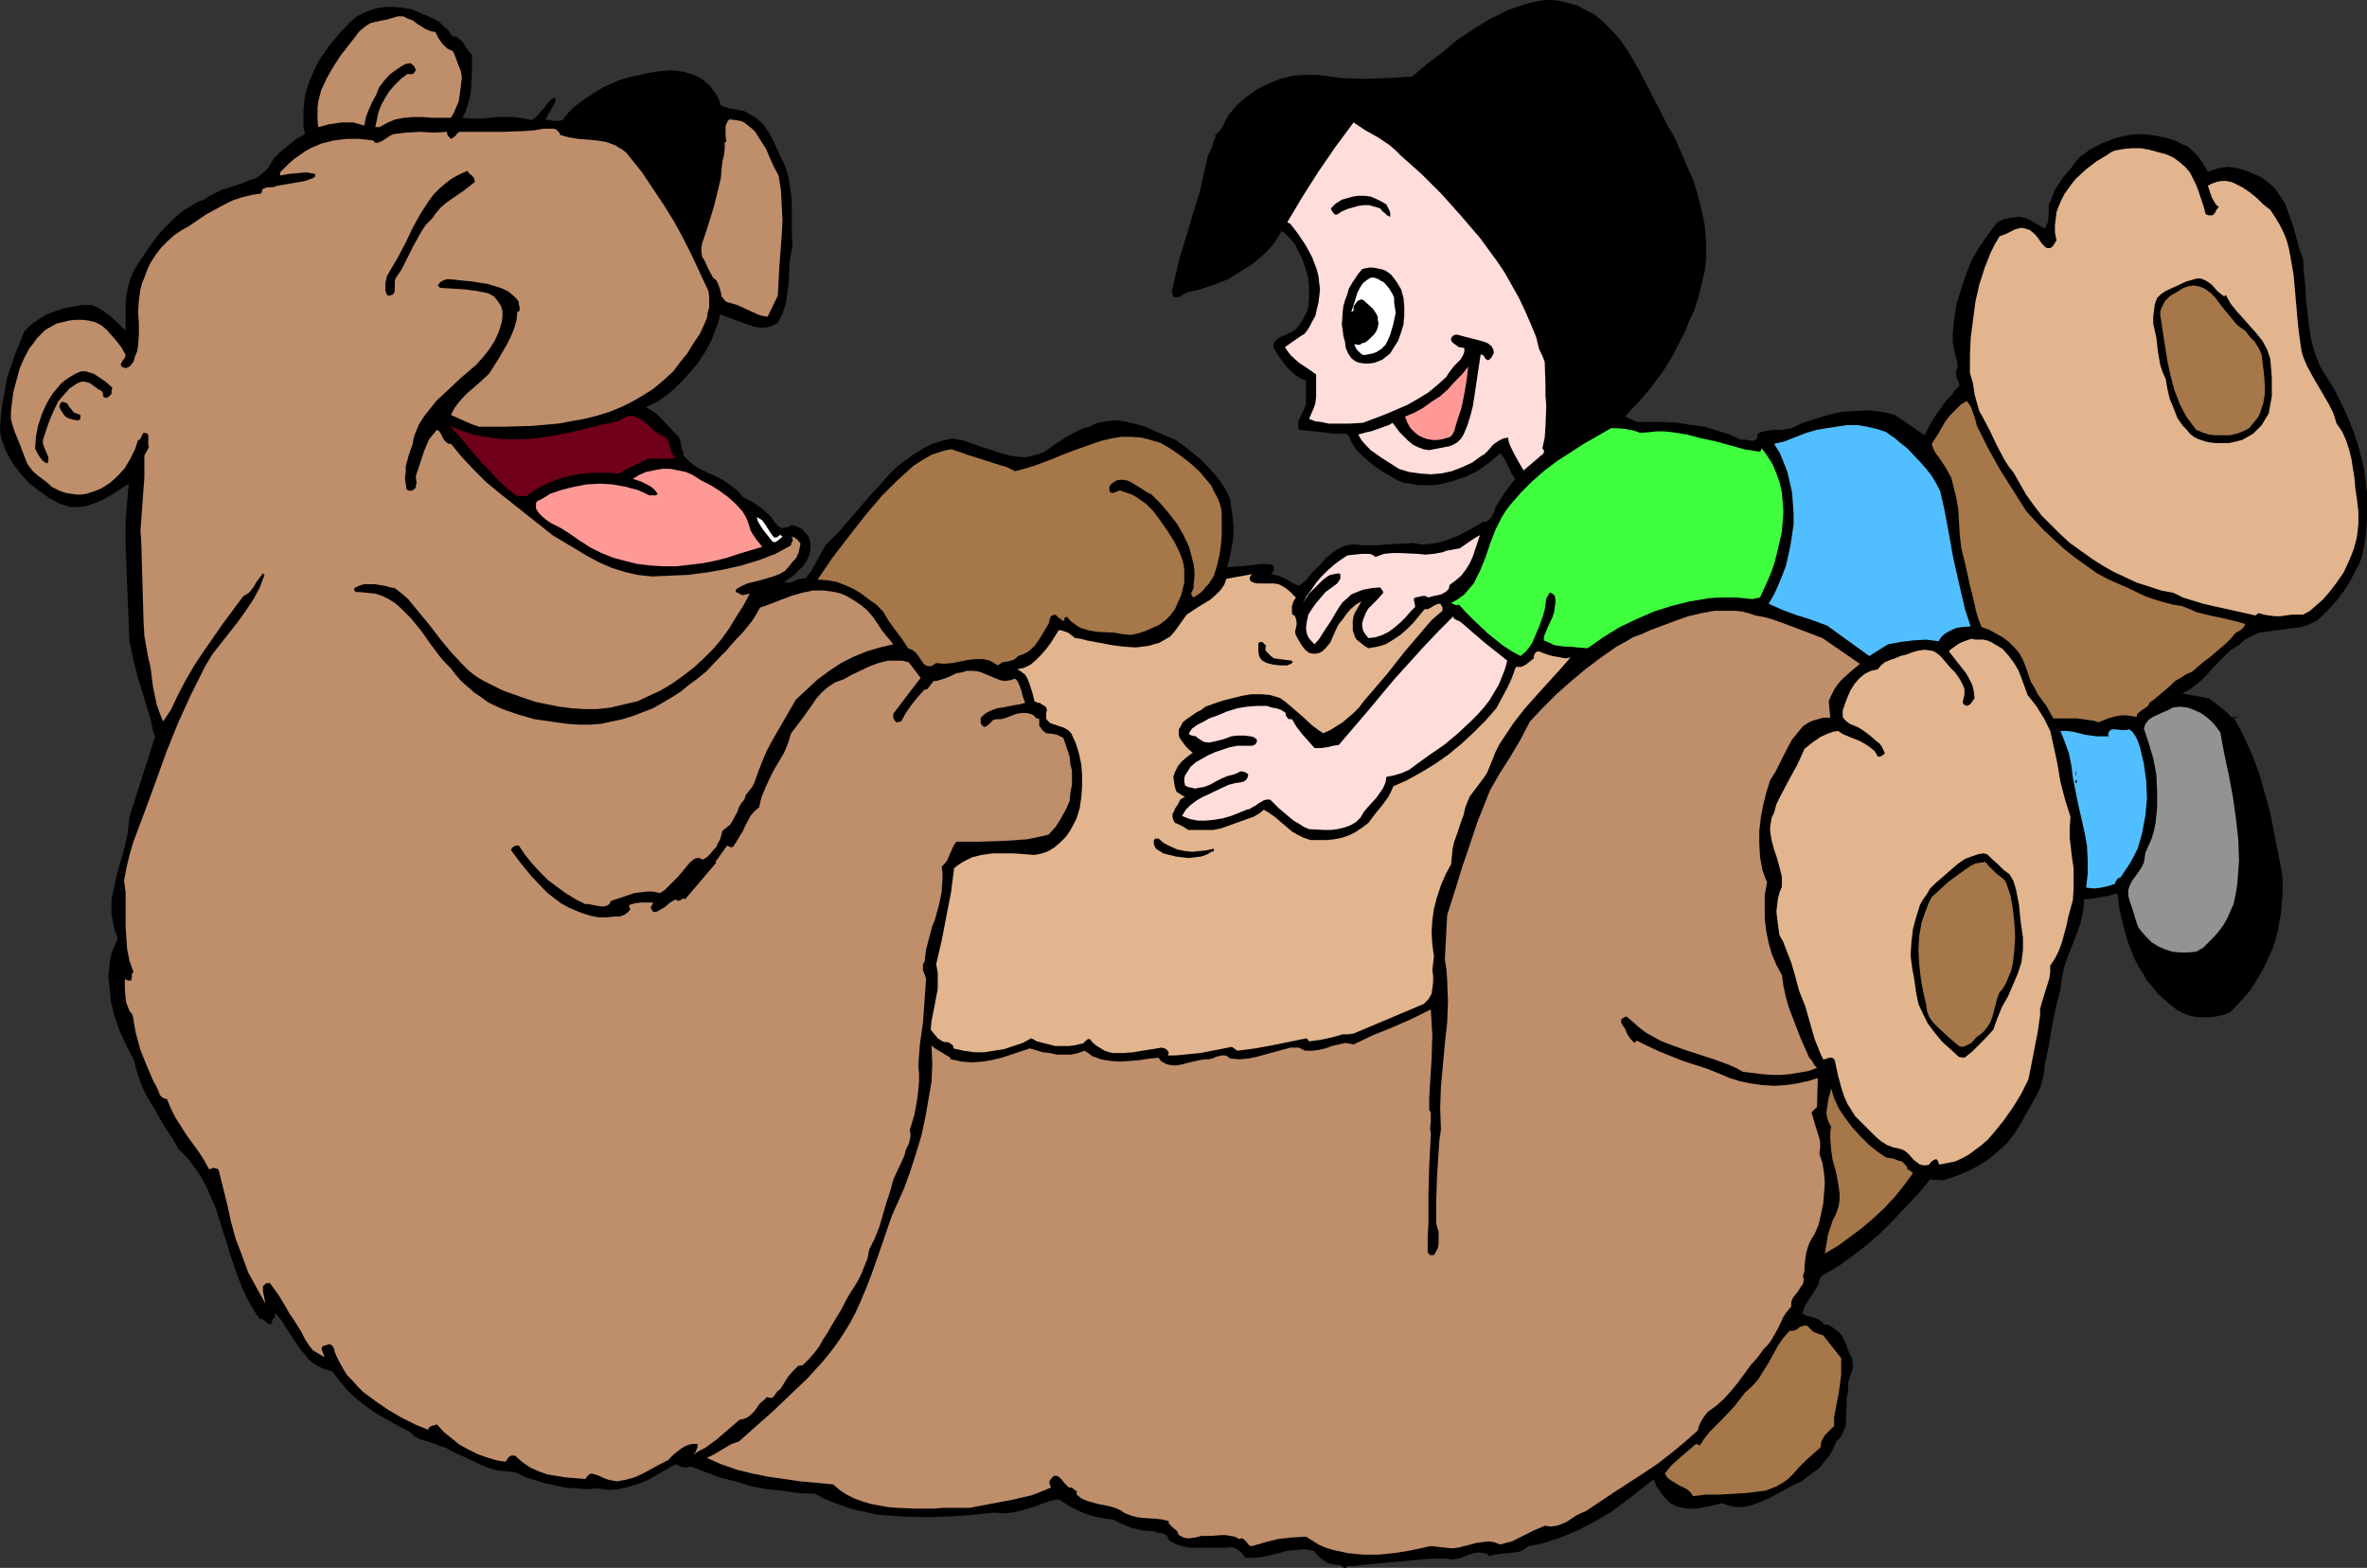 <?xml version="1.0" encoding="UTF-8" standalone="no"?>
<svg
   version="1.0"
   width="129.724mm"
   height="85.923mm"
   id="svg40"
   sodipodi:docname="Bear Being Tickled.wmf"
   xmlns:inkscape="http://www.inkscape.org/namespaces/inkscape"
   xmlns:sodipodi="http://sodipodi.sourceforge.net/DTD/sodipodi-0.dtd"
   xmlns="http://www.w3.org/2000/svg"
   xmlns:svg="http://www.w3.org/2000/svg">
  <rect width="100%" height="100%" fill="#333333" stroke="none"/>
  <sodipodi:namedview
     id="namedview40"
     pagecolor="#ffffff"
     bordercolor="#000000"
     borderopacity="0.25"
     inkscape:showpageshadow="2"
     inkscape:pageopacity="0.0"
     inkscape:pagecheckerboard="0"
     inkscape:deskcolor="#d1d1d1"
     inkscape:document-units="mm" />
  <defs
     id="defs1">
    <pattern
       id="WMFhbasepattern"
       patternUnits="userSpaceOnUse"
       width="6"
       height="6"
       x="0"
       y="0" />
  </defs>
  <path
     style="fill:#000000;fill-opacity:1;fill-rule:evenodd;stroke:none"
     d="m 5.01,68.666 1.454,-1.454 1.616,-1.131 1.616,-0.969 1.778,-0.646 1.778,-0.646 1.939,-0.323 1.939,-0.323 h 1.939 l 1.131,0.485 0.808,0.485 1.778,1.293 1.616,1.454 1.616,1.616 v -3.716 -1.777 l 0.162,-1.777 0.323,-1.777 0.485,-1.616 0.646,-1.616 0.97,-1.616 2.747,-4.039 1.454,-1.939 1.616,-1.777 1.778,-1.777 1.778,-1.454 2.101,-1.293 1.131,-0.646 1.131,-0.323 0.808,-0.646 0.97,-0.485 1.939,-0.969 2.101,-0.646 1.939,-0.646 2.101,-0.808 0.97,-0.323 0.808,-0.646 0.808,-0.646 0.808,-0.808 0.485,-0.808 0.646,-1.131 1.454,-1.454 1.616,-1.293 1.616,-1.293 1.778,-0.969 -0.323,-1.616 v -1.616 -1.616 l 0.162,-1.777 0.162,-1.454 0.485,-1.616 0.485,-1.454 0.646,-1.454 0.646,-1.454 0.808,-1.454 1.778,-2.585 2.101,-2.585 2.262,-2.424 1.293,-1.131 1.454,-0.808 1.616,-0.646 1.616,-0.485 1.778,-0.162 h 1.616 l 1.778,0.162 1.778,0.323 2.262,0.969 1.131,0.485 1.131,0.485 1.131,0.646 0.97,0.969 0.97,0.808 0.646,1.131 0.808,0.162 0.646,0.323 0.485,0.485 0.485,0.485 0.323,0.646 0.97,1.293 0.485,0.485 v 3.393 l -0.162,3.393 -0.162,1.616 -0.485,1.777 -0.485,1.454 -0.646,1.454 1.778,0.162 h 1.778 l 3.717,-0.323 h 1.778 1.778 l 1.939,0.323 1.616,0.323 0.646,-0.485 0.646,-0.646 0.485,-0.646 0.646,-0.646 0.97,-1.293 0.646,-0.646 0.808,-0.323 v 0.646 l -0.162,0.485 -0.646,1.131 -0.646,1.131 -0.646,1.131 0.97,0.162 0.808,0.162 h 0.97 l 0.808,-0.162 1.131,-1.454 1.293,-1.293 1.454,-1.131 1.454,-0.969 1.454,-0.969 1.616,-0.969 3.232,-1.454 2.101,-0.646 2.262,-0.485 2.262,-0.485 2.262,-0.323 2.262,-0.162 2.262,0.323 1.131,0.323 0.97,0.323 1.131,0.485 0.97,0.646 1.131,0.969 1.131,1.454 0.808,1.293 0.485,1.454 0.808,0.323 0.97,0.323 1.939,0.323 0.97,0.162 0.97,0.485 0.808,0.485 0.808,0.485 1.454,1.293 1.131,1.616 0.97,1.777 0.808,1.777 0.808,1.777 0.808,1.616 0.646,1.939 0.323,1.939 0.323,2.1 0.162,2.1 v 4.201 2.1 l 0.162,1.939 -0.323,1.939 -0.323,1.939 -0.162,4.201 -0.323,2.262 -0.323,2.1 -0.646,1.939 -0.485,0.969 -0.485,0.969 -0.646,0.323 -0.646,0.323 -0.646,0.162 -0.646,0.162 h -1.293 l -1.454,-0.323 -2.747,-0.969 -1.293,-0.485 -1.293,-0.485 -1.293,-0.485 -0.323,1.454 -0.485,1.293 -0.97,2.585 -1.293,2.424 -1.616,2.424 -1.778,2.1 -1.939,2.1 -2.101,1.939 -2.262,1.616 -1.293,0.646 -0.646,0.323 -0.646,0.323 1.131,0.646 0.97,0.646 1.616,1.616 1.616,1.777 1.454,1.454 0.323,0.808 0.162,0.969 0.162,0.808 0.323,0.646 v 0.646 l 0.808,0.808 0.646,0.646 1.616,1.131 1.616,0.808 1.778,0.808 1.616,0.808 1.454,0.969 1.454,1.131 0.646,0.646 0.646,0.808 2.101,1.131 1.939,1.293 0.808,0.808 0.97,0.808 0.646,0.969 0.808,0.969 0.485,0.323 0.646,0.162 0.646,-0.162 0.646,-0.162 0.323,-0.323 0.646,0.162 0.646,0.162 0.646,0.323 0.485,0.323 0.97,1.131 0.323,0.485 0.162,0.646 0.162,0.646 v 0.808 l -0.162,1.293 -0.485,1.131 -0.808,1.293 -0.97,0.969 -0.97,0.969 -1.131,0.808 -0.97,0.808 h 0.485 0.646 l 0.97,-0.323 1.131,-0.485 1.293,-0.162 1.131,-1.454 0.97,-1.777 1.939,-3.554 1.454,-1.454 1.454,-1.454 2.909,-3.393 2.909,-3.393 3.07,-3.393 1.454,-1.616 1.616,-1.616 1.778,-1.293 1.778,-1.293 1.778,-1.131 1.939,-0.969 2.101,-0.646 2.101,-0.485 2.424,0.485 2.262,0.808 1.293,0.485 1.131,0.323 2.424,0.808 2.262,0.646 1.293,0.162 1.131,0.162 h 1.131 l 1.293,-0.323 1.293,-0.323 1.131,-0.485 2.262,-1.616 2.262,-1.454 2.424,-1.293 1.131,-0.485 1.293,-0.323 1.131,-0.646 1.293,-0.323 1.131,-0.162 1.131,-0.162 h 1.131 l 1.131,0.162 2.262,0.485 2.262,0.646 2.101,0.969 4.202,1.777 1.616,1.131 1.778,1.454 1.616,1.293 1.616,1.616 1.454,1.616 1.293,1.616 1.131,1.777 0.808,1.939 0.485,3.554 0.162,1.777 v 1.777 l -0.162,1.616 -0.323,1.777 -0.323,1.616 -0.485,1.777 2.262,-0.162 2.262,-0.162 2.424,-0.323 h 1.131 l 1.131,0.162 0.323,0.162 0.162,0.323 v 0.485 l -0.162,0.485 -0.485,0.485 0.808,0.162 0.808,0.162 1.454,0.646 1.293,0.808 1.454,0.646 1.454,-1.131 1.293,-1.616 1.454,-1.454 1.454,-1.616 1.616,-1.293 0.808,-0.485 0.97,-0.485 0.808,-0.323 1.131,-0.162 h 0.97 l 1.131,0.162 h 2.747 l 2.424,-0.162 2.424,-0.162 h 1.293 l 1.454,-0.162 0.97,0.162 1.131,0.162 1.939,-0.162 1.939,-0.323 1.778,-0.646 1.778,-0.646 1.778,-0.969 1.778,-0.969 1.616,-0.969 h 0.646 l 0.485,-0.323 0.485,-0.485 0.323,-0.485 0.485,-1.131 0.162,-0.646 0.323,-0.485 0.808,-1.293 0.97,-1.454 0.97,-1.293 0.97,-1.293 -0.808,-1.293 -0.646,-1.454 -0.646,-1.293 -0.485,-0.646 -0.485,-0.646 -2.262,1.939 -1.131,0.808 -1.131,0.808 -1.293,0.646 -1.293,0.646 -1.454,0.485 -1.293,0.485 -1.454,0.323 -1.293,0.323 -1.454,0.162 h -1.454 -1.454 l -1.454,-0.323 -1.454,-0.162 -1.293,-0.485 -3.07,-1.777 -1.454,-0.969 -1.454,-1.131 -1.293,-1.131 -1.293,-1.293 -0.97,-1.454 -0.646,-1.454 -0.485,-0.485 h -2.586 l -2.424,-0.323 -4.848,-0.485 -0.162,-0.646 v -0.808 l 0.162,-0.646 0.323,-0.646 0.323,-0.646 0.323,-0.646 0.323,-0.808 0.162,-0.646 v -4.685 l -1.131,-0.485 -0.97,-0.646 -0.97,-0.808 -0.97,-0.969 -1.454,-1.939 -1.293,-2.1 0.162,-0.485 v -0.485 l 0.646,-0.646 0.646,-0.485 0.808,-0.323 1.778,-0.808 0.808,-0.646 0.485,-0.646 0.646,-0.969 0.485,-0.808 0.485,-0.969 0.323,-0.969 0.162,-2.1 v -1.939 l -0.162,-2.1 -0.646,-2.1 -0.646,-1.939 -0.97,-1.777 -0.485,-1.131 -0.808,-0.969 -0.97,-0.969 -0.97,-0.808 -0.808,1.293 -0.808,1.293 -0.97,1.131 -1.131,1.131 -1.131,0.969 -1.131,0.969 -2.586,1.616 -2.586,1.616 -2.909,1.131 -2.909,0.969 -2.747,0.646 -0.646,0.323 -0.646,0.485 -0.646,0.162 h -0.485 l -0.323,-0.162 -0.323,-0.969 0.808,-3.554 0.808,-3.393 2.101,-6.947 2.101,-6.947 0.808,-3.554 0.808,-3.554 0.162,-0.485 0.323,-0.646 0.485,-1.131 0.323,-1.131 0.485,-1.131 h -0.485 l 0.646,-0.323 0.485,-0.485 0.808,-1.131 0.485,-1.131 0.646,-1.131 1.778,-2.1 2.101,-1.777 2.101,-1.454 2.262,-1.131 2.424,-0.969 2.586,-0.646 2.586,-0.162 h 2.586 l 2.586,0.323 2.424,0.323 4.848,0.162 4.848,-0.162 4.848,-0.323 3.07,-2.585 3.232,-2.424 3.07,-2.585 3.394,-2.262 3.394,-2.1 1.778,-0.808 1.778,-0.969 1.939,-0.646 1.939,-0.646 1.939,-0.485 L 319.968,0 h 1.454 l 1.454,0.162 1.454,0.323 1.131,0.323 1.293,0.323 1.131,0.646 2.262,1.131 1.939,1.616 1.616,1.616 1.778,1.939 1.454,2.1 1.293,2.1 1.293,2.262 2.424,4.685 2.424,4.685 1.131,2.262 1.293,2.1 2.586,5.978 1.293,2.908 0.97,3.07 0.808,3.231 0.646,3.07 0.323,3.393 v 1.777 1.777 l -0.323,2.747 -0.646,2.747 -0.646,2.585 -0.808,2.585 -1.131,2.424 -0.97,2.424 -2.424,4.685 -2.101,3.393 -2.424,3.231 -2.586,3.07 -1.454,1.454 -1.293,1.454 2.424,1.131 h 2.909 2.747 l 2.909,0.162 2.747,0.485 2.747,0.323 2.586,0.808 2.586,0.808 2.424,1.131 0.485,-0.162 0.485,0.162 1.131,0.162 h 0.323 l 0.485,-0.162 0.323,-0.323 0.162,-0.485 V 90.154 h -0.162 v -0.162 l 0.808,-0.485 0.808,-0.162 1.778,-0.323 h 1.939 l 0.808,-0.162 0.97,-0.162 2.424,-1.131 2.586,-0.808 2.586,-0.808 2.747,-0.646 2.747,-0.162 2.909,-0.162 2.747,0.323 1.454,0.323 1.293,0.323 6.141,4.201 1.131,-2.262 1.454,-2.262 1.454,-2.1 0.808,-0.969 0.97,-0.969 0.162,-0.485 0.485,-0.485 0.485,-0.485 0.323,-0.323 -0.323,-0.808 -0.323,-0.969 -0.162,-0.808 0.162,-0.646 0.162,-0.323 v -0.969 l -0.162,-0.808 -0.485,-1.777 -0.323,-1.939 v -0.808 -0.808 l 0.323,-3.231 0.485,-3.07 0.97,-3.07 0.97,-2.908 1.131,-2.908 1.616,-2.747 1.778,-2.585 1.939,-2.585 1.454,-0.646 1.454,-0.323 1.616,-0.162 0.808,0.162 0.808,0.162 3.717,2.1 0.323,-0.646 0.323,-0.646 0.162,-1.454 v -1.454 -0.646 l 0.323,-0.646 0.485,-1.293 0.485,-1.293 0.808,-1.131 0.808,-1.293 1.778,-2.1 0.808,-1.131 0.97,-1.131 1.131,-0.808 1.131,-0.808 1.293,-0.646 1.293,-0.646 1.293,-0.485 1.293,-0.485 1.293,-0.323 1.616,-0.323 1.293,-0.162 h 1.454 l 1.454,0.162 1.293,0.162 1.454,0.323 1.293,0.323 1.454,0.485 1.131,0.646 0.97,0.323 0.808,0.646 0.646,0.646 0.808,0.808 1.131,1.616 0.97,1.616 1.454,-0.485 1.293,-0.323 1.454,-0.162 1.454,0.162 1.293,0.323 1.454,0.485 2.586,1.131 1.131,0.808 0.97,0.808 0.97,0.969 0.646,0.969 0.646,0.969 0.646,0.969 0.808,2.262 0.808,2.262 0.646,2.262 0.646,2.424 0.808,2.262 0.162,2.747 0.323,2.908 0.162,2.908 0.323,2.908 0.323,2.908 0.485,2.747 0.808,2.747 0.97,2.424 1.293,2.1 1.454,2.262 1.131,2.262 1.131,2.262 0.97,2.262 0.97,2.424 0.808,2.424 0.646,2.424 0.646,2.585 0.323,2.585 0.323,2.424 v 2.747 2.585 l -0.162,2.585 -0.323,2.585 -0.485,2.585 -0.646,1.777 -0.808,1.454 -0.808,1.616 -0.97,1.616 -0.97,1.454 -1.131,1.454 -1.131,1.293 -1.293,1.293 -0.808,0.808 -0.97,0.808 -0.97,0.485 -1.131,0.485 -1.131,0.323 -1.293,0.162 -2.424,0.323 -2.424,0.323 -2.424,0.323 -1.131,0.485 -0.97,0.485 -1.131,0.646 -0.808,0.808 -1.778,1.131 -1.454,1.293 -2.747,2.908 -1.293,1.454 -1.454,1.293 -1.454,1.131 -0.808,0.485 -0.97,0.485 5.494,0.969 2.586,1.939 1.131,0.969 1.131,1.131 v -0.162 h 1.131 v 0.162 h -0.808 l 1.131,1.939 0.97,1.939 1.778,3.878 1.454,3.878 1.131,4.039 1.131,4.039 0.808,4.201 1.616,8.24 0.162,1.939 v 2.1 l -0.162,1.939 -0.162,2.1 -0.323,1.777 -0.323,1.939 -0.485,1.939 -0.646,1.939 -0.808,1.777 -0.808,1.777 -0.97,1.777 -0.97,1.616 -1.131,1.777 -1.293,1.454 -1.454,1.616 -1.454,1.454 -1.293,0.485 -1.454,0.323 -1.293,0.162 h -1.454 -1.293 l -1.454,-0.323 -1.293,-0.485 -1.293,-0.646 -1.454,-1.131 -1.293,-1.131 -1.293,-1.131 -1.131,-1.454 -1.131,-1.293 -0.808,-1.454 -0.97,-1.454 -0.808,-1.616 -1.293,-3.231 -0.97,-3.393 -0.808,-3.393 -0.485,-3.554 -1.616,0.485 -1.778,0.323 -1.778,0.323 -1.778,0.162 v 1.293 l -0.162,1.131 -0.485,2.424 -0.808,2.262 -1.778,4.524 -0.808,2.262 -0.485,2.262 -0.162,1.293 -0.162,1.293 -0.97,3.716 -0.808,4.039 -0.646,3.878 -0.808,3.878 -0.162,1.616 -0.323,1.616 -0.485,1.616 -0.646,1.293 -3.07,5.493 -1.454,2.424 -1.616,2.1 -1.939,1.777 -1.939,1.616 -2.262,1.454 -2.262,1.131 -2.424,0.969 -2.424,0.808 -2.747,-0.162 -2.424,2.908 -2.586,2.747 -2.586,2.747 -2.586,2.585 -2.747,2.424 -2.909,2.262 -2.909,2.1 -3.232,1.939 -0.323,0.162 -0.323,0.323 -0.323,0.646 -0.162,0.808 -0.323,0.646 -1.778,2.747 -0.808,1.293 -0.485,1.454 1.131,0.485 1.293,0.323 1.131,0.485 0.646,0.485 0.323,0.485 h 0.646 l 0.485,0.162 0.97,0.646 0.808,0.646 0.808,0.808 0.485,0.969 0.485,1.131 0.323,0.969 0.323,0.808 0.323,0.485 0.162,0.485 0.162,0.969 v 0.969 l -0.323,0.969 -0.323,0.969 -0.323,0.969 v 0.969 0.969 l -0.323,1.293 v 1.293 l -0.162,2.908 v 1.454 l -0.485,1.293 -0.485,0.969 -0.485,0.646 -0.485,0.323 -0.646,1.616 -0.808,1.454 -0.97,1.131 -0.97,1.293 -1.293,0.969 -1.293,0.969 -1.293,0.969 -1.454,0.646 -1.778,0.969 -3.555,1.939 -1.939,0.808 -1.778,0.646 -0.97,0.162 -0.97,0.162 h -0.97 l -0.97,-0.162 -1.131,-0.323 -0.97,-0.323 -2.586,0.646 -2.747,0.485 h -1.454 l -1.293,-0.162 -1.293,-0.323 -1.293,-0.646 -1.131,-1.131 -0.97,-1.293 -0.808,-1.131 -0.485,-1.454 -3.07,2.424 -2.909,2.262 -3.07,2.262 -3.07,1.777 -3.394,1.777 -3.394,1.454 -3.394,1.131 -1.778,0.485 -1.939,0.323 -0.808,0.646 -0.97,0.485 -1.131,0.162 -0.97,0.162 -2.101,0.162 -1.131,0.162 -0.97,0.323 -0.485,-0.485 -0.485,-0.162 -1.131,-0.162 -1.131,0.162 -0.97,0.323 -2.101,0.808 -1.293,0.162 h -0.485 l -0.646,-0.162 h -2.424 l -2.747,0.162 -5.333,0.485 -5.333,0.485 -2.586,0.323 -2.424,0.162 v 0.323 h -0.323 l -0.485,-0.162 -0.162,-0.162 -0.323,-0.323 h -0.808 l -0.808,-0.162 -0.808,-0.162 -0.646,-0.323 -0.646,-0.485 -0.646,-0.485 -1.131,-1.293 -0.97,-0.162 -0.808,-0.162 -1.939,0.162 -1.778,0.162 -1.778,0.485 -3.394,0.808 -1.778,0.162 h -1.778 l -0.646,-0.969 -0.808,-0.646 -0.485,-0.323 -0.485,-0.162 -0.485,-0.162 -0.646,0.162 h -3.07 -3.232 -1.616 l -1.616,-0.323 -1.454,-0.485 -1.293,-0.808 -0.162,-0.485 -0.162,-0.323 -0.323,-0.323 -0.485,-0.162 -0.97,-0.162 -0.808,-0.323 -2.424,-0.162 -2.101,-0.485 -2.101,-0.808 -1.939,-0.969 -1.616,-0.162 -1.454,-0.323 -1.454,-0.323 -1.454,-0.485 -1.454,-0.646 -1.293,-0.646 -2.586,-1.616 -1.778,0.323 -3.07,1.131 -1.616,0.485 -1.616,0.485 -1.616,0.323 -1.778,0.162 -1.778,-0.162 -4.686,0.485 -4.848,0.323 -4.848,0.162 -4.848,-0.162 -2.262,-0.162 -2.424,-0.162 -2.262,-0.485 -2.424,-0.485 -2.101,-0.646 -2.262,-0.808 -2.101,-0.808 -2.101,-1.131 -3.394,-0.162 -3.394,-0.485 -3.232,-0.323 -3.394,-0.646 -3.07,-0.969 -3.232,-0.808 -3.07,-1.131 -2.909,-1.131 -0.808,0.162 h -0.97 l -0.808,-0.323 -0.646,-0.323 -3.717,2.1 -1.939,1.131 -1.939,0.808 -2.101,0.646 -2.101,0.485 -2.101,0.162 -1.131,-0.162 -1.131,-0.162 -2.262,0.162 -2.262,-0.162 -2.262,-0.162 -2.101,-0.485 -2.262,-0.485 -2.101,-0.646 -1.939,-0.646 -1.939,-0.969 -1.939,-0.162 -1.778,-0.162 -1.616,-0.485 -1.616,-0.646 -3.07,-1.454 -3.232,-1.454 -0.97,-0.646 -1.131,-0.323 -2.101,-0.808 -1.131,-0.323 -1.131,-0.323 -1.131,-0.646 -0.808,-0.808 -4.525,-2.424 -2.262,-1.293 -2.101,-1.454 -2.101,-1.616 -1.939,-1.777 -1.616,-1.939 -1.616,-2.1 -1.131,-0.323 -0.97,-0.323 -0.97,-0.485 -0.97,-0.646 -0.808,-0.646 -0.646,-0.808 -1.454,-1.777 -2.424,-3.716 -1.131,-1.777 -1.293,-1.616 -0.162,1.131 -0.162,-0.162 -0.646,1.454 -0.485,-0.162 -0.646,-0.485 -0.323,-0.323 -0.323,-0.162 h -0.485 l -1.293,-1.939 -1.293,-2.262 -0.97,-2.1 -0.97,-2.424 -1.616,-4.685 -0.646,-2.262 -0.808,-2.424 -1.454,-4.685 -0.97,-2.262 -0.97,-2.262 -1.131,-2.1 -1.293,-1.939 -1.616,-2.1 -1.778,-1.777 -1.293,-2.262 -1.454,-2.1 -1.293,-2.262 -1.293,-2.262 -1.293,-2.1 -1.131,-2.424 -0.808,-2.424 -0.323,-1.131 -0.323,-1.293 -1.454,-2.908 -1.454,-3.07 -1.131,-3.231 -0.808,-3.231 -0.162,-1.616 -0.162,-1.777 -0.162,-1.616 0.162,-1.616 0.162,-1.616 0.323,-1.616 0.646,-1.616 0.646,-1.454 -0.646,-1.777 -0.323,-1.616 -0.323,-1.454 v -1.616 -1.616 l 0.323,-1.454 0.646,-3.07 0.808,-3.07 0.97,-3.231 0.646,-3.07 0.162,-1.616 0.162,-1.616 5.333,-16.641 -0.485,-1.131 -0.162,-1.131 -0.162,-0.646 -0.162,-0.646 -0.323,-1.131 -1.131,-3.716 -1.131,-3.716 -0.97,-3.716 -0.808,-3.878 -0.162,-3.716 -0.162,-4.039 -0.323,-8.401 -0.162,-4.201 v -4.201 l 0.323,-4.201 0.323,-3.878 -3.232,2.1 -1.616,0.969 -1.778,0.808 -1.778,0.646 -1.778,0.323 H 15.514 14.544 L 13.574,104.695 12.443,104.372 10.342,103.241 8.242,101.787 6.141,100.171 4.363,98.233 2.747,96.132 2.101,95.001 1.454,93.87 0.97,92.739 0.485,91.447 0.162,90.316 0,89.023 0.162,86.277 0.485,83.692 0.97,81.107 1.454,78.36 2.262,75.936 3.07,73.513 Z"
     id="path1" />
  <path
     style="fill:#bf8e6b;fill-opacity:1;fill-rule:evenodd;stroke:none"
     d="m 11.635,67.05 2.586,-0.646 1.454,-0.162 h 1.454 l 1.293,0.162 1.293,0.323 1.293,0.646 1.131,0.969 1.131,1.293 0.97,1.131 0.97,1.293 0.808,1.454 -0.162,0.646 -0.323,0.323 -0.162,0.323 -0.323,0.485 v 0.323 l 0.162,0.323 0.323,0.162 0.485,0.162 0.808,-0.323 0.808,-0.969 0.323,-1.131 0.485,-1.131 0.162,-1.131 0.162,-2.262 v -2.424 l -0.162,-2.262 0.162,-2.424 0.162,-1.131 0.162,-1.131 0.323,-1.293 0.485,-1.131 0.646,-1.777 0.808,-1.616 0.97,-1.454 1.131,-1.454 1.293,-1.293 1.454,-1.293 1.454,-0.969 1.454,-0.808 3.555,-2.424 1.778,-0.969 1.778,-0.969 1.939,-0.969 1.939,-0.646 1.939,-0.485 2.101,-0.323 0.162,-0.646 0.162,-0.323 0.485,-0.162 0.485,-0.162 h 0.485 0.646 l 0.485,-0.162 0.485,-0.162 3.878,-0.646 1.778,-0.323 1.778,-0.646 0.162,-0.162 0.162,-0.162 v -0.323 -0.162 l -1.778,-0.323 -1.939,0.162 -1.778,0.162 -1.778,0.323 v -0.646 l 0.97,-0.969 0.97,-0.969 1.131,-0.969 0.97,-0.646 1.131,-0.808 1.131,-0.646 1.131,-0.485 1.131,-0.485 2.586,-0.646 2.586,-0.323 h 2.586 l 2.909,0.323 0.485,0.485 h 0.485 l 0.485,-0.162 0.646,-0.323 0.97,-0.646 0.485,-0.323 0.646,-0.323 1.293,-0.162 1.293,-0.162 2.909,-0.162 2.909,0.162 2.747,-0.162 v 0.323 l 0.162,0.485 0.323,0.323 0.323,0.323 0.323,-0.162 0.162,-0.162 0.485,-0.323 0.323,-0.485 0.485,-0.323 h 9.05 l 4.363,-0.162 2.101,-0.162 1.939,-0.323 h 1.131 0.97 l 0.485,0.162 0.323,0.323 0.323,0.323 0.162,0.485 1.778,0.485 1.939,0.323 1.939,0.162 1.939,0.162 1.939,0.323 1.778,0.646 0.808,0.485 0.808,0.485 0.808,0.646 0.646,0.808 2.586,3.231 2.262,3.393 2.262,3.393 2.101,3.393 1.939,3.554 1.778,3.554 3.394,7.271 0.162,1.131 v 1.131 1.131 l -0.323,1.131 -0.162,1.131 -0.485,1.131 -0.97,2.1 -1.293,1.939 -1.293,2.1 -1.454,1.777 -1.454,1.939 -1.939,1.777 -2.101,1.777 -2.262,1.454 -2.262,1.293 -2.262,1.131 -2.424,0.969 -2.586,0.808 -2.586,0.646 -2.747,0.485 -2.586,0.485 -5.494,0.485 -5.494,0.162 h -5.494 l -1.454,-0.485 -1.454,-0.646 -1.454,-0.646 -1.454,-0.646 0.646,-1.293 0.808,-1.131 0.97,-1.131 1.131,-1.131 2.262,-1.939 2.101,-1.939 1.939,-3.07 1.778,-3.07 0.808,-1.616 0.646,-1.616 0.485,-1.616 0.162,-1.777 0.323,-0.162 0.162,-0.162 V 63.657 l -0.162,-0.646 v -0.485 l -0.485,-0.646 -0.485,-0.485 -1.131,-0.969 -1.293,-0.646 -1.454,-0.485 -1.616,-0.485 -3.07,-0.485 -1.616,-0.162 -3.07,-0.323 h -0.808 l -0.808,0.323 -0.485,0.323 -0.485,0.646 0.485,0.485 5.171,0.323 2.424,0.323 2.424,0.485 1.131,0.646 0.808,0.969 0.646,0.969 0.323,1.131 v 1.131 l -0.162,1.131 -0.323,1.131 -0.323,0.969 -0.808,1.777 -1.131,1.777 -1.293,1.616 -1.454,1.616 -3.232,2.747 -3.232,3.07 -1.616,1.454 -1.293,1.616 -1.293,1.616 -1.131,1.777 -0.808,1.939 -0.323,0.969 -0.162,1.131 -0.808,2.262 -0.646,2.424 v 1.131 l -0.162,1.293 0.162,1.131 0.162,1.131 0.162,0.162 0.323,0.162 h 0.323 0.323 l 0.485,-0.323 0.323,-0.323 v -0.485 l 0.162,-0.485 -0.162,-0.969 v -0.485 l 0.162,-0.485 0.808,-2.424 0.808,-2.424 0.485,-1.131 0.485,-1.131 0.808,-0.969 0.808,-0.969 0.485,0.323 0.323,0.485 0.485,0.969 0.323,0.485 0.323,0.323 0.485,0.323 h 0.485 l 2.262,2.747 2.424,2.585 2.586,2.585 2.747,2.262 5.494,4.362 5.494,4.362 4.848,2.908 2.424,1.454 2.424,1.293 2.586,1.131 2.586,0.808 2.747,0.646 1.454,0.162 1.616,0.162 3.555,-0.162 3.878,-0.162 3.717,-0.485 3.717,-0.646 3.555,-0.808 3.717,-1.131 3.394,-1.293 3.232,-1.777 v -0.323 l 0.162,-0.323 0.162,-0.323 v -0.323 l -0.162,-0.323 -0.162,-0.162 0.646,0.162 0.485,0.323 0.485,0.485 0.323,0.485 -0.162,0.808 -0.162,0.808 -0.323,0.808 -0.323,0.646 -0.646,0.646 -0.485,0.646 -1.131,1.293 -1.131,0.646 -1.293,0.485 -2.747,0.808 -2.586,0.646 -1.131,0.485 -1.131,0.646 -0.162,0.323 v 0.323 l 0.485,0.162 0.485,0.323 0.485,0.162 1.454,-0.323 -1.293,2.424 -1.454,2.262 -1.454,2.424 -1.616,2.262 -1.778,2.1 -1.939,1.939 -2.101,1.939 -2.101,1.616 -2.262,1.616 -2.424,1.454 -2.424,1.131 -2.424,1.131 -2.747,0.646 -2.747,0.646 -2.747,0.323 h -2.747 l -2.586,-0.162 -2.586,-0.323 -2.424,-0.485 -2.424,-0.485 -2.424,-0.808 -2.262,-0.808 -2.262,-0.808 -2.262,-1.131 -1.616,-0.808 -1.616,-0.969 -1.454,-1.131 -1.293,-1.293 -2.424,-2.585 -2.262,-2.747 -2.101,-2.747 -2.262,-2.747 -2.262,-2.747 -1.293,-1.131 -1.454,-1.131 -0.97,-0.162 -1.131,-0.323 -2.101,-0.323 h -1.131 -1.131 l -0.97,0.323 -0.97,0.485 v 0.323 0.162 l 0.323,0.323 h 0.323 0.323 l 1.778,0.162 1.616,0.162 1.454,0.485 1.293,0.646 1.293,0.808 1.131,0.969 1.131,1.131 1.131,1.131 2.101,2.585 1.939,2.747 1.939,2.585 1.131,1.293 1.131,1.131 0.97,1.293 1.293,1.454 1.293,1.131 1.293,1.131 1.454,0.969 1.293,0.969 1.616,0.808 1.454,0.646 3.232,1.131 3.394,0.969 3.394,0.485 3.394,0.485 2.424,0.162 h 2.262 l 2.262,-0.162 2.262,-0.485 2.262,-0.485 2.101,-0.646 2.101,-0.808 2.101,-0.808 1.939,-1.131 1.939,-1.131 1.778,-1.131 1.778,-1.454 1.778,-1.293 1.778,-1.454 3.07,-3.231 1.131,-1.131 0.97,-1.131 1.131,-1.293 1.131,-1.131 2.101,-2.585 0.808,-1.293 0.808,-1.454 2.262,-0.808 4.202,-1.616 2.262,-0.646 2.262,-0.485 h 1.131 1.131 l 1.131,0.162 1.131,0.162 1.293,0.323 1.131,0.485 1.616,0.969 1.454,0.969 1.293,1.131 1.131,1.293 1.939,2.908 2.262,2.747 -2.747,0.646 -2.747,0.808 -2.747,1.131 -2.586,1.293 -2.424,1.616 -2.424,1.777 -2.262,2.1 -2.262,2.1 -2.424,4.201 -2.424,4.201 -1.131,2.1 -0.97,2.262 -0.808,2.1 -0.808,2.262 -0.485,0.969 -0.646,0.808 -0.646,0.808 -0.323,0.969 -0.646,0.808 -0.485,0.808 -0.323,0.969 -0.97,1.777 -0.485,0.808 -0.808,0.646 -0.808,0.646 -0.485,1.777 -0.485,0.808 -0.323,0.808 -0.646,0.646 -0.646,0.808 -0.646,0.646 -0.808,0.485 -0.808,-0.323 h -0.485 l -0.485,0.162 -0.97,0.808 -0.808,0.969 -1.616,1.939 -1.778,1.777 -0.97,0.969 -0.97,0.646 -1.454,-0.323 h -1.293 l -1.293,0.162 -1.293,0.162 -2.424,0.808 -2.424,0.808 -0.162,0.323 -0.162,0.323 -0.485,0.323 -0.646,0.162 h -0.646 l -1.778,-0.323 -0.646,-0.162 h -0.808 l -1.939,-0.969 -2.101,-1.293 -1.778,-1.293 -1.939,-1.454 -1.616,-1.616 -1.616,-1.777 -1.454,-1.777 -1.293,-1.939 h -0.646 l -0.323,0.162 -0.485,0.323 -0.162,0.485 1.939,2.585 2.101,2.585 2.424,2.585 1.131,1.131 1.454,1.131 1.293,0.969 1.454,0.808 1.454,0.646 1.616,0.646 1.616,0.485 1.616,0.323 h 1.616 l 1.939,-0.162 h 0.808 l 0.97,-0.323 0.646,-0.485 0.646,-0.646 -0.162,-0.323 v -0.162 l -0.162,-0.323 0.162,-0.162 1.131,-0.323 1.293,-0.162 h 1.131 1.293 l -0.162,0.485 -0.323,0.485 0.162,0.485 0.162,0.162 0.162,0.323 h 0.646 l 0.646,-0.323 1.131,-0.646 1.131,-0.969 1.131,-0.646 0.162,0.162 0.323,0.162 0.485,-0.162 0.323,-0.162 0.162,-0.162 h 0.323 l 0.162,0.162 6.464,-7.594 -0.162,-0.162 2.424,-3.393 0.646,0.323 h 0.485 l 0.162,-0.162 0.646,-0.969 0.646,-1.131 0.646,-0.969 0.485,-1.131 1.131,-2.1 0.808,-0.969 0.97,-0.808 0.485,-2.1 0.808,-1.939 0.808,-1.777 0.97,-1.939 2.101,-3.554 0.808,-1.939 0.646,-2.1 2.101,-2.747 2.101,-2.908 0.97,-1.454 1.131,-1.293 1.293,-1.131 1.454,-0.969 1.778,-0.646 1.778,-0.969 3.717,-1.777 1.778,-0.646 1.939,-0.485 h 0.97 1.131 0.97 l 1.131,0.323 v -0.162 l 2.586,3.393 -5.656,7.432 v 0.969 l 0.323,0.485 0.323,0.323 0.97,-0.162 0.97,-1.777 1.131,-1.616 1.293,-1.616 1.454,-1.616 h 0.323 l 0.323,-0.162 0.485,-0.646 0.485,-0.646 0.323,-0.323 h 0.485 l 1.131,-0.323 0.97,-0.323 1.131,-0.485 0.97,-0.485 1.131,-0.162 0.97,-0.323 h 1.293 l 1.293,0.162 1.616,0.646 1.939,0.808 0.808,0.323 0.97,0.162 1.131,-0.162 0.97,-0.323 0.485,0.485 0.323,0.646 0.485,1.293 0.323,1.293 0.485,1.293 -1.131,0.323 -1.131,0.162 -2.424,0.485 -1.131,0.162 -1.293,0.485 -0.97,0.485 -0.97,0.808 -0.162,0.323 v 0.969 l 0.162,0.323 0.323,0.323 0.323,0.162 0.323,-0.162 0.485,-0.323 0.323,-0.323 0.646,-0.646 0.646,-0.162 h 0.97 l 1.131,-0.323 2.101,-0.808 1.131,-0.162 h 0.97 l 0.646,0.162 0.485,0.162 0.485,0.323 0.323,0.485 h 0.485 l 0.162,0.162 v 0.162 1.131 l 0.162,0.323 0.162,0.162 0.323,0.485 0.162,0.162 0.646,0.485 1.616,0.162 0.646,0.162 0.646,0.323 0.646,0.323 0.162,0.485 0.162,0.485 0.485,1.454 0.485,1.454 0.162,1.616 0.323,1.293 v 1.454 1.454 l -0.323,1.616 -0.162,1.777 -0.808,1.777 -0.97,1.777 -1.131,1.777 -1.454,1.616 -2.101,0.485 -2.424,0.485 -2.424,0.162 -2.424,0.162 -4.848,0.162 h -4.848 l -0.485,0.646 -0.323,0.646 -0.646,1.454 -0.485,1.131 -0.485,0.646 -0.646,0.646 0.162,1.293 v 1.293 l -0.162,2.585 -0.485,2.424 -0.646,2.424 -0.323,1.131 -0.485,1.131 -0.646,2.424 -0.646,2.424 -0.323,2.585 -0.323,0.485 v 0.323 0.485 0.485 l 0.323,0.808 0.323,0.969 -0.323,4.524 -0.323,4.524 -0.646,4.524 -0.323,4.362 0.162,1.616 v 1.616 l -0.162,1.777 -0.162,1.616 -0.646,3.554 -0.97,3.231 0.162,0.646 v 0.646 l -0.323,1.454 -0.646,1.293 -0.323,1.293 -1.131,2.424 -1.131,2.424 -0.646,2.424 -0.808,2.424 -1.454,5.009 -0.97,2.424 -1.131,2.262 -0.323,1.777 -0.646,1.616 -0.646,1.616 -0.808,1.616 -1.939,3.07 -1.616,3.07 -1.778,2.908 -0.808,1.454 -0.97,1.454 -0.808,1.454 -0.97,1.293 -1.131,1.293 -1.293,1.293 -0.97,0.162 -1.131,1.131 -0.97,1.131 -0.808,1.293 -0.808,1.293 -0.485,0.323 -0.162,0.162 -0.323,0.485 -0.485,0.646 -0.323,0.162 h -0.323 l -0.646,-0.162 -0.646,0.646 -0.808,0.646 -1.131,1.616 -0.646,0.646 -0.808,0.646 -0.808,0.323 -0.808,0.162 -1.131,0.969 -1.131,0.969 -2.424,2.1 -2.424,1.777 -1.293,0.646 -1.293,0.808 0.485,-0.485 0.323,-0.646 0.162,-0.485 v -0.646 h -0.97 l -0.808,0.162 -0.808,0.323 -0.808,0.485 -1.454,1.131 -1.293,1.293 -1.616,0.808 -1.778,0.969 -1.778,0.969 -1.778,0.808 -1.778,0.485 -0.97,0.162 -0.808,0.162 -0.97,-0.162 -0.808,-0.162 -0.97,-0.323 -0.97,-0.485 -0.485,-0.162 -0.485,-0.162 -0.646,-0.162 -0.485,0.162 -0.808,0.969 -1.939,-0.162 -2.101,-0.162 -1.939,-0.323 -1.939,-0.323 -1.778,-0.646 -1.778,-0.808 -1.616,-1.131 -1.454,-1.293 h -0.808 l -0.485,0.323 -0.323,0.485 -0.323,0.485 -1.939,-0.323 -2.101,-0.646 -1.778,-0.646 -1.939,-0.969 -1.778,-0.969 -1.616,-1.293 -1.616,-1.293 -1.454,-1.616 -0.485,0.162 -0.646,0.162 -0.485,0.323 -0.162,0.162 v 0.323 l -2.747,-1.131 -2.909,-1.454 -2.747,-1.616 -2.586,-1.777 -2.586,-1.939 -1.131,-1.131 -0.97,-1.131 -1.131,-1.131 -0.808,-1.293 -0.808,-1.454 -0.646,-1.293 -0.323,-0.808 -0.162,-0.646 -0.323,-0.646 -0.323,-0.162 -0.323,-0.162 -0.485,0.162 -0.485,0.162 -0.485,0.162 v 0.162 l -0.162,0.323 0.646,1.777 -0.808,-0.485 -0.808,-0.485 -0.808,-0.485 -0.646,-0.808 -0.97,-1.454 -0.808,-1.616 -1.616,-2.585 -0.808,-1.131 -0.808,-1.454 -1.454,-2.424 -1.778,-2.424 h -0.323 -0.485 l -0.646,0.646 v 0.969 l 0.323,1.616 0.162,0.969 -1.778,-3.231 -1.778,-3.231 -1.293,-3.554 -1.293,-3.393 -0.97,-3.554 -0.808,-3.716 -1.778,-7.109 -0.485,-0.162 -0.485,-0.162 -0.485,0.162 -0.485,0.162 -0.97,-1.777 -1.131,-1.777 -2.586,-3.554 -1.131,-1.777 -1.131,-1.777 -0.97,-1.939 -0.808,-1.939 -0.646,-0.162 -0.485,-0.323 -0.323,-0.323 -0.162,-0.485 -0.485,-1.131 -0.323,-0.646 -0.323,-0.485 -1.454,-3.393 -1.293,-3.231 -0.97,-3.554 -0.323,-1.777 -0.323,-1.939 -0.646,-0.808 -0.323,-0.808 -0.323,-0.808 -0.162,-0.969 -0.162,-1.939 v -2.1 l 0.323,0.162 0.323,0.162 h 0.323 0.323 l 0.162,-0.646 v -0.323 -0.323 l 0.162,-0.323 0.162,-0.162 -0.808,-2.262 -0.485,-2.424 -0.162,-2.262 -0.162,-2.424 v -4.685 -2.424 l -0.323,-2.424 0.485,-2.585 0.646,-2.747 0.808,-2.747 0.97,-2.585 1.939,-5.17 1.939,-5.332 2.101,-5.816 2.424,-5.978 2.586,-5.655 2.909,-5.816 1.454,-2.424 1.778,-2.262 1.778,-2.262 1.778,-2.262 1.616,-2.262 1.616,-2.424 1.293,-2.424 0.97,-2.585 -0.323,-0.323 -0.97,1.293 -0.485,0.646 -0.323,0.646 -0.97,1.293 -0.646,0.485 -0.646,0.323 -4.202,5.655 -4.04,5.816 -1.939,2.908 -1.778,3.07 -1.616,3.07 -1.454,3.07 v 0 l -1.616,2.424 -0.646,-1.616 -0.646,-1.777 -0.808,-3.878 -0.485,-3.878 -0.485,-2.1 -0.323,-1.777 -0.485,-2.747 -0.162,-2.747 -0.162,-5.493 -0.162,-5.655 -0.162,-5.655 -0.162,-2.262 0.162,-2.1 0.323,-4.524 0.323,-4.362 V 96.779 94.355 l 0.97,-1.777 -0.162,-0.323 v -0.485 -0.808 -0.323 -0.485 l -0.162,-0.323 -0.485,-0.162 h -0.323 l -0.162,0.162 -0.485,0.969 -0.162,0.323 h -0.323 l -0.646,1.939 -0.97,1.939 -1.131,1.939 -1.454,1.616 -1.616,1.454 -1.778,1.131 -1.131,0.485 -0.97,0.323 -0.97,0.323 -1.131,0.162 h -0.97 l -1.131,-0.162 -0.97,-0.162 -1.131,-0.323 -0.97,-0.485 -0.97,-0.485 -0.646,-0.646 L 9.211,99.525 7.918,98.556 6.787,97.586 5.818,96.294 5.494,95.648 5.171,94.84 4.686,93.547 4.202,92.255 3.07,89.508 2.586,88.054 2.262,86.761 v -1.454 l 0.162,-1.454 0.323,-2.585 0.646,-2.424 0.646,-2.424 0.97,-2.262 1.131,-2.1 0.808,-0.969 0.646,-0.969 0.97,-0.969 0.808,-0.808 1.131,-0.646 z"
     id="path2" />
  <path
     style="fill:#000000;fill-opacity:1;fill-rule:evenodd;stroke:none"
     d="m 16.806,76.906 h 0.97 l 0.97,0.323 0.646,0.162 0.97,0.646 1.454,0.969 1.454,1.293 -0.162,0.646 v 0.646 l -0.485,0.485 -0.485,0.323 h -0.323 l -0.323,-0.162 -0.162,-0.323 v -0.485 l -0.162,-0.323 -0.162,-0.162 -0.646,-0.323 -0.646,-0.485 -1.131,-0.808 -0.646,-0.162 -0.646,-0.162 -0.808,0.162 -0.646,0.323 -1.454,0.969 -1.131,1.293 -1.131,1.293 -0.808,1.616 -0.646,1.454 -0.646,1.616 -1.131,3.393 v 0.646 l 0.162,0.646 0.485,1.131 0.485,1.131 v 0.646 L 9.858,95.971 9.373,95.809 8.888,95.486 8.242,94.678 7.757,93.87 7.272,92.901 7.434,90.477 7.918,88.054 8.726,85.63 9.696,83.53 l 0.646,-1.131 0.646,-0.969 0.808,-0.969 0.808,-0.969 0.97,-0.808 0.97,-0.646 1.131,-0.646 z"
     id="path3" />
  <path
     style="fill:#000000;fill-opacity:1;fill-rule:evenodd;stroke:none"
     d="m 12.928,83.207 0.485,0.162 0.485,0.162 0.485,0.808 0.323,0.323 0.323,0.485 0.323,0.323 0.485,0.162 0.808,0.323 v 0.485 0.323 l -0.162,0.162 -0.323,0.162 -0.97,-0.162 -0.646,-0.162 -0.808,-0.323 -0.485,-0.485 -0.808,-1.293 -0.162,-0.485 0.162,-0.485 0.162,-0.323 z"
     id="path4" />
  <path
     style="fill:#bf8e6b;fill-opacity:1;fill-rule:evenodd;stroke:none"
     d="m 73.851,7.271 0.323,-0.485 0.485,-0.485 0.97,-0.808 0.97,-0.646 1.131,-0.323 2.424,-0.485 1.131,-0.323 1.131,-0.323 h 1.131 l 0.97,0.485 0.97,0.323 0.808,0.646 1.778,1.131 1.131,0.485 0.97,0.162 0.646,1.293 0.808,1.131 0.485,0.485 0.485,0.485 0.646,0.323 0.646,0.323 1.616,4.201 0.162,1.293 -0.162,1.293 -0.162,1.293 -0.162,1.131 -0.162,1.131 -0.485,1.131 -0.485,1.131 -0.646,1.131 h -1.939 -1.939 l -1.939,-0.162 h -1.939 l -1.939,0.162 -1.778,0.323 -1.616,0.646 -0.808,0.485 -0.97,0.485 h -0.808 l 0.323,-1.454 0.323,-1.616 0.646,-1.616 0.808,-1.454 0.808,-1.293 1.131,-1.293 1.293,-1.293 1.293,-0.969 h 0.646 0.485 l 0.323,-0.323 0.323,-0.485 -0.162,-0.485 -0.323,-0.485 -0.646,-0.485 -0.97,0.162 -0.646,0.323 -1.454,0.969 -1.293,0.969 -1.131,1.293 -0.97,1.293 -0.646,1.616 -0.808,1.454 -0.646,1.454 -0.323,0.808 -0.323,0.808 -0.323,1.777 -1.131,-0.323 -1.131,-0.323 H 71.912 70.781 l -2.424,0.323 -2.424,0.646 -0.162,-1.454 v -1.293 -1.293 l 0.162,-1.293 0.323,-1.293 0.323,-1.131 1.131,-2.424 1.293,-2.262 1.454,-2.262 z"
     id="path5" />
  <path
     style="fill:#000000;fill-opacity:1;fill-rule:evenodd;stroke:none"
     d="m 80.8,56.064 1.616,-2.747 1.616,-3.07 1.454,-3.07 1.616,-2.908 1.778,-2.747 0.97,-1.293 1.131,-1.131 1.293,-1.131 1.293,-0.969 1.454,-0.808 1.778,-0.808 0.485,0.646 0.485,0.323 0.485,0.646 v 0.323 l 0.162,0.323 -2.262,1.777 -2.586,1.777 -1.131,0.808 -1.131,0.969 -0.97,1.131 -0.808,1.131 -1.293,1.293 -0.97,1.454 -0.808,1.454 -0.808,1.454 -0.808,1.616 -0.808,1.616 -0.808,1.616 -0.97,1.454 -0.323,0.485 -0.162,0.646 v 1.293 0.646 l -0.162,0.485 -0.323,0.323 h -0.162 l -0.323,0.162 h -0.485 L 79.992,60.749 79.83,60.103 v -0.808 -0.646 l 0.323,-1.454 z"
     id="path6" />
  <path
     style="fill:#700019;fill-opacity:1;fill-rule:evenodd;stroke:none"
     d="m 93.081,88.215 2.101,0.808 2.101,0.808 2.262,0.485 2.101,0.323 2.262,0.323 h 2.262 2.262 l 2.262,-0.162 4.525,-0.646 4.525,-0.969 4.525,-1.131 4.202,-0.969 0.646,-0.485 0.646,-0.323 0.646,-0.162 h 0.646 l 0.485,0.162 0.646,0.323 1.131,0.646 1.131,0.969 0.97,0.969 1.131,0.808 1.131,0.485 0.485,0.485 0.323,0.485 0.323,1.293 0.323,1.131 0.323,0.485 0.485,0.485 -1.293,0.162 h -4.363 l -3.07,1.454 -1.454,0.646 -1.454,0.969 -2.586,-0.162 h -2.586 l -2.424,0.162 -2.586,0.485 -2.424,0.646 -2.424,0.969 -2.262,1.131 -1.939,1.454 h -1.939 l -1.939,-1.454 -1.939,-1.777 -1.616,-1.777 -1.778,-1.777 -3.394,-4.039 -1.616,-1.939 z"
     id="path7" />
  <path
     style="fill:#ff9996;fill-opacity:1;fill-rule:evenodd;stroke:none"
     d="m 113.928,102.272 2.424,-0.808 2.586,-0.646 2.586,-0.485 2.747,-0.162 2.586,0.162 2.747,0.485 1.131,0.323 1.293,0.323 1.131,0.485 1.293,0.646 h 0.323 0.485 0.646 l 0.323,-0.323 -0.485,-0.646 -0.485,-0.485 -0.646,-0.485 -0.646,-0.323 -1.293,-0.646 -1.616,-0.485 1.293,-0.808 1.454,-0.646 1.616,-0.323 1.778,-0.323 h 1.616 l 1.616,0.323 1.616,0.323 1.454,0.646 1.778,1.131 1.939,0.969 1.778,1.131 1.778,1.293 1.616,1.454 1.454,1.616 0.485,0.808 0.485,0.969 0.323,0.969 0.323,1.131 0.485,0.808 0.646,0.969 0.646,0.808 0.646,0.808 -4.848,1.454 -2.424,0.808 -2.586,0.646 -2.424,0.485 -2.747,0.323 -2.747,0.323 h -2.586 l -2.747,-0.162 -2.747,-0.323 -2.586,-0.646 -2.424,-0.646 -2.424,-0.969 -2.262,-1.131 -2.262,-1.454 -2.101,-1.454 -1.778,-1.131 -1.939,-0.969 -0.97,-0.646 -0.808,-0.646 -0.808,-0.808 -0.646,-0.969 v -0.646 -0.485 l 0.323,-0.485 0.485,-0.162 1.131,-0.646 0.485,-0.323 z"
     id="path8" />
  <path
     style="fill:#000000;fill-opacity:1;fill-rule:evenodd;stroke:none"
     d="m 142.208,17.934 1.293,1.131 1.131,1.131 0.808,1.454 0.808,1.293 0.485,1.616 0.323,1.454 0.323,1.616 0.162,1.616 v 1.616 1.777 l -0.485,3.231 -0.485,3.231 -0.808,3.07 -0.485,1.616 -0.485,1.616 -1.293,3.07 -2.101,-3.878 -2.262,-3.716 -2.424,-3.716 -2.424,-3.716 -1.454,-1.616 -1.616,-1.616 -1.778,-1.131 -1.778,-1.131 -1.939,-0.808 -2.101,-0.646 -2.101,-0.323 -2.101,-0.162 0.97,-1.293 1.131,-1.131 1.131,-0.969 1.293,-0.969 1.454,-0.808 1.293,-0.646 1.454,-0.485 1.454,-0.485 3.07,-0.808 3.232,-0.323 3.07,-0.162 z"
     id="path9" />
  <path
     style="fill:#bf8e6b;fill-opacity:1;fill-rule:evenodd;stroke:none"
     d="m 150.126,29.405 h 0.323 l -0.162,-1.293 v -1.293 -0.646 l 0.162,-0.485 0.323,-0.646 0.323,-0.323 1.293,0.162 0.97,0.162 0.808,0.323 0.808,0.646 0.808,0.646 0.646,0.646 1.131,1.777 1.131,1.777 0.808,1.939 0.808,1.777 0.97,1.777 0.485,3.07 0.162,3.07 0.162,3.231 -0.162,3.07 -0.485,6.301 -0.162,3.07 -0.162,3.07 -2.101,4.362 -1.131,-0.162 -0.97,-0.323 -2.101,-0.969 -2.101,-0.969 -1.131,-0.323 -1.131,-0.323 -0.485,-0.485 -0.485,-0.646 -0.323,-1.454 -0.485,-1.293 -0.323,-0.646 -0.646,-0.485 -0.97,-1.777 -0.808,-1.777 -0.485,-0.808 -0.162,-0.969 v -0.808 l 0.162,-0.969 1.293,-3.878 1.131,-3.716 0.97,-3.878 0.485,-2.1 0.162,-1.939 0.162,-1.454 0.323,-1.293 0.162,-1.454 z"
     id="path10" />
  <path
     style="fill:#bf8e6b;fill-opacity:1;fill-rule:evenodd;stroke:none"
     d="m 153.035,298.575 7.11,-6.301 3.555,-3.393 3.555,-3.393 3.232,-3.554 1.454,-1.777 1.454,-1.939 1.293,-1.939 1.293,-2.1 1.131,-2.1 0.97,-2.1 1.293,-3.07 1.131,-2.908 2.101,-5.978 2.101,-6.14 1.293,-2.908 1.293,-2.908 1.293,-3.554 1.131,-3.554 1.131,-3.716 0.808,-3.716 0.646,-3.716 0.646,-3.716 0.162,-3.716 -0.162,-3.878 0.485,0.485 0.485,0.323 1.131,0.646 0.97,0.646 0.646,0.323 0.323,0.485 2.262,0.485 2.101,0.162 2.101,-0.162 1.939,-0.323 2.101,-0.485 1.939,-0.646 3.878,-1.293 2.747,0.808 1.454,0.162 1.454,0.323 h 1.454 1.454 l 1.454,-0.323 1.293,-0.485 0.808,0.485 0.808,0.646 0.97,0.323 0.808,0.323 1.939,0.323 2.101,0.162 2.101,-0.162 1.939,-0.162 2.101,-0.323 1.778,-0.162 0.485,0.646 0.485,0.323 0.646,0.323 0.485,0.162 1.293,0.162 1.131,-0.162 2.586,-0.646 1.454,-0.323 1.131,-0.162 h 0.646 l 0.808,-0.162 0.646,-0.323 0.646,-0.162 0.646,-0.162 h 0.646 l 0.485,0.162 0.646,0.485 1.939,0.162 1.778,-0.162 1.616,-0.323 1.778,-0.485 1.778,-0.485 1.778,-0.485 1.778,-0.485 h 1.778 l 0.646,0.323 0.646,0.323 h 0.646 0.808 l 1.293,-0.162 1.454,-0.323 1.293,-0.485 1.454,-0.323 1.454,-0.323 0.808,0.162 0.808,0.162 4.04,-1.939 4.04,-1.616 4.04,-1.777 3.878,-1.939 0.162,2.747 0.162,2.585 -0.162,5.009 -0.162,2.585 -0.162,2.585 -0.162,2.747 v 2.585 l 0.323,0.485 v 0.646 1.293 l -0.162,1.454 0.162,0.808 v 0.646 l -0.162,3.07 -0.162,3.07 -0.162,5.978 v 5.816 l -0.162,3.07 v 3.07 l 0.162,0.323 0.323,0.323 h 0.485 0.323 l 0.485,-0.808 0.323,-0.646 0.162,-0.808 v -0.808 -1.777 l -0.485,-1.616 v -4.847 l 0.162,-5.009 0.323,-5.009 0.162,-2.424 0.323,-2.262 -0.162,-4.524 0.162,-4.362 0.808,-8.886 0.485,-4.362 0.162,-4.362 -0.162,-4.362 -0.162,-2.262 -0.323,-2.1 0.485,-9.209 2.101,-6.624 0.97,-3.231 1.131,-3.231 2.101,-6.301 1.293,-3.231 1.293,-3.231 1.939,-3.393 2.262,-3.554 2.101,-3.554 1.939,-3.716 2.586,-2.747 2.909,-2.908 2.909,-2.585 3.07,-2.585 3.232,-2.424 3.232,-2.262 1.778,-0.969 1.616,-0.969 1.778,-0.646 1.778,-0.808 2.586,-0.969 2.586,-0.969 2.747,-0.969 2.747,-0.646 2.747,-0.485 h 2.747 1.454 l 1.454,0.162 1.293,0.323 1.454,0.485 1.778,0.323 1.778,0.485 3.555,1.293 3.394,1.293 3.394,1.293 7.757,5.332 -1.939,1.616 -1.939,1.777 -0.808,0.969 -0.646,0.969 -0.646,1.293 -0.485,1.131 0.323,3.393 h -1.454 l -1.131,0.323 -1.131,0.323 -0.97,0.485 -0.97,0.646 -0.808,0.969 -0.646,0.808 -0.808,0.969 -1.131,2.1 -1.131,2.262 -1.131,2.262 -1.131,1.777 -0.808,2.585 -0.646,2.585 -0.485,2.585 -0.323,2.747 v 2.747 l 0.162,2.747 0.485,2.585 0.485,1.454 0.485,1.131 -0.485,2.585 v 2.585 2.424 l 0.323,2.585 0.485,2.424 0.646,2.262 0.97,2.262 1.131,2.1 0.323,2.262 0.485,2.262 0.646,2.262 0.808,2.1 1.616,4.201 1.778,4.039 0.485,0.485 0.646,1.131 0.485,0.485 -1.778,0.646 -1.939,0.323 -1.939,0.323 -1.778,0.162 h -1.939 l -1.939,-0.162 -4.04,-0.485 -1.454,-0.808 -1.454,-0.646 -3.07,-1.131 -6.464,-2.1 -3.07,-1.131 -1.616,-0.646 -1.454,-0.808 -1.454,-0.808 -1.293,-0.969 -1.293,-1.131 -1.293,-1.131 -0.323,-0.162 -0.323,0.162 -0.485,0.323 -0.162,0.162 v 0.323 0.323 l 0.162,0.323 0.646,0.969 0.485,1.131 0.646,0.969 0.808,0.808 0.485,-0.485 2.262,1.131 2.424,1.131 4.848,1.939 5.01,1.616 2.424,0.969 2.262,0.969 2.101,0.646 2.262,0.485 2.424,0.323 2.424,0.162 2.424,-0.162 2.262,-0.323 2.262,-0.485 2.101,-0.646 -0.162,5.978 -1.131,1.131 0.323,1.131 0.323,1.131 0.646,2.1 0.323,0.969 0.162,0.969 v 1.131 l -0.162,1.131 0.646,1.939 0.323,2.1 0.162,2.1 -0.162,2.1 -0.162,2.1 -0.485,2.262 -0.485,2.1 -0.808,1.939 -0.646,0.969 -0.485,0.969 -0.323,0.969 -0.323,1.131 -0.323,2.424 v 1.131 l -0.323,1.131 0.162,0.485 v 0.323 l -0.162,0.808 -0.485,0.646 -0.485,0.808 -1.131,1.454 -0.323,0.808 v 0.969 l -0.97,1.131 -0.646,0.969 -1.131,2.424 -1.293,2.262 -0.646,0.969 -0.97,0.969 -1.293,1.777 -1.454,1.616 -2.586,3.554 -1.454,1.777 -1.454,1.616 -1.616,1.454 -1.778,1.293 -0.646,0.808 -0.646,0.969 -0.485,0.969 -0.323,1.131 -2.747,2.424 -2.747,2.262 -2.909,2.262 -2.909,1.939 -5.979,3.878 -5.818,3.878 -1.131,0.485 -0.97,0.485 -0.97,0.646 -0.97,0.646 -1.131,0.485 -0.97,0.323 -1.131,0.162 -1.293,-0.162 -2.262,0.969 -2.262,1.131 -2.262,1.131 -1.293,0.323 -1.131,0.323 -1.293,-0.485 -1.131,-0.162 -1.293,0.162 -1.293,0.162 -1.131,0.323 -1.293,0.323 -1.293,0.323 -1.293,0.162 -1.454,-0.162 -1.454,-0.162 -1.454,-0.162 -0.808,0.162 -0.646,0.162 -3.07,0.646 -3.07,0.485 -3.232,0.323 h -3.232 l -3.232,-0.323 -1.454,-0.323 -1.454,-0.323 -1.616,-0.485 -1.454,-0.646 -1.293,-0.808 -1.293,-0.808 -2.909,0.162 -2.909,0.323 -2.586,0.646 -2.747,0.808 h -0.323 l -0.323,-0.162 -0.485,-0.646 -0.646,-0.646 -0.323,-0.162 -0.646,0.162 -0.808,-0.485 -0.97,-0.162 -0.97,-0.162 h -0.97 l -2.101,0.162 h -1.131 -0.808 l -1.293,0.323 -1.131,0.162 h -0.646 l -0.646,-0.162 -0.646,-0.323 -0.485,-0.323 v -0.323 l -0.323,-0.485 -0.646,-0.485 -0.646,-0.646 -0.323,-0.323 v -0.485 l -1.293,-0.323 -1.293,-0.162 -2.747,-0.162 -1.293,-0.162 -1.131,-0.323 -1.293,-0.485 -0.97,-0.646 -1.131,-0.485 -1.131,-0.323 -2.424,-0.485 -1.131,-0.323 -1.131,-0.323 -1.131,-0.485 -0.97,-0.808 v -0.323 -0.323 l -0.162,-0.162 -0.485,-0.323 -0.323,-0.323 h -0.323 -0.323 l -0.485,-0.485 -0.485,-0.485 -0.485,-0.646 -0.485,-0.485 -0.485,-0.323 h -0.323 -0.323 l -0.323,0.323 -0.323,0.323 -0.323,0.485 v 0.323 l 0.323,0.969 -1.939,0.808 -2.101,0.808 -2.101,0.485 -2.101,0.485 -4.363,0.808 -4.202,0.808 h -3.717 -1.778 l -1.939,0.162 h -3.878 l -3.717,-0.162 -1.939,-0.162 -1.778,-0.323 -1.778,-0.323 -1.616,-0.485 -1.778,-0.646 -1.616,-0.808 -1.454,-0.969 -1.293,-1.131 -3.394,-0.323 -3.555,-0.323 -3.232,-0.485 -3.394,-0.485 -3.232,-0.646 -3.232,-0.808 -3.232,-1.131 -2.909,-1.293 1.616,-0.808 3.232,-1.939 0.808,-0.323 z"
     id="path11" />
  <path
     style="fill:#ffffff;fill-opacity:1;fill-rule:evenodd;stroke:none"
     d="m 160.307,111.32 h 0.485 l 0.323,-0.162 0.646,-0.485 v 0.162 0.162 h 0.162 l 0.162,0.162 -0.97,0.808 -0.485,0.323 h -0.323 l -0.323,-0.162 -1.939,-2.424 -0.808,-1.293 -0.323,-0.646 -0.162,-0.646 0.646,0.323 0.485,0.323 0.808,1.131 0.808,1.293 z"
     id="path12" />
  <path
     style="fill:#a57749;fill-opacity:1;fill-rule:evenodd;stroke:none"
     d="m 182.608,102.757 3.232,-3.231 1.616,-1.454 1.778,-1.616 1.778,-1.131 1.939,-1.131 0.97,-0.323 0.97,-0.323 1.131,-0.323 1.131,-0.162 3.232,1.131 6.626,2.1 1.616,0.485 1.616,0.808 1.939,-0.485 2.101,-0.646 3.878,-1.454 1.939,-0.808 2.101,-0.808 4.04,-1.454 1.939,-0.646 2.101,-0.485 1.939,-0.323 h 2.101 l 2.101,0.162 1.939,0.485 2.101,0.646 1.939,1.131 2.101,1.454 2.101,1.616 1.939,1.777 1.616,1.939 0.808,0.969 0.485,1.131 0.646,1.131 0.485,1.131 0.323,1.131 0.162,1.131 v 1.293 1.293 1.939 l -0.162,2.1 -0.323,2.1 -0.485,2.1 -0.646,2.1 -0.485,0.808 -0.646,0.969 -0.646,0.646 -0.646,0.808 -0.808,0.646 -0.97,0.646 -0.323,-0.323 -0.162,-0.323 v -0.323 l 0.323,-0.646 0.162,-0.485 v -0.323 -0.323 l 0.162,-1.454 v -1.293 l -0.162,-1.293 -0.323,-1.293 -0.323,-1.293 -0.323,-1.131 -1.131,-2.424 -1.293,-2.262 -1.616,-2.1 -1.778,-2.1 -1.939,-1.939 -0.97,-0.485 -0.97,-0.646 -2.101,-1.293 -0.97,-0.485 -1.131,-0.162 -1.131,0.162 -0.485,0.323 -0.485,0.323 -0.323,0.323 -0.162,0.323 v 0.808 l 0.162,0.323 0.323,0.162 h 0.323 l 0.323,-0.162 h 0.162 l 0.646,-0.323 h 0.323 l 0.97,0.323 0.97,0.323 0.808,0.323 0.97,0.646 1.616,1.131 1.454,1.454 1.454,1.939 1.454,2.1 1.454,2.262 1.131,2.262 0.485,1.293 0.323,1.131 0.162,1.293 v 1.293 1.293 l -0.323,1.293 -0.323,1.293 -0.646,1.454 -0.646,1.454 -0.97,1.293 -0.97,0.969 -1.293,0.969 -1.454,0.646 -1.454,0.646 -1.454,0.485 -1.616,0.323 -1.616,-0.162 -1.778,-0.323 -3.555,-0.162 -1.778,-0.323 -1.616,-0.485 -0.808,-0.485 -0.646,-0.485 -0.646,-0.485 -0.646,-0.808 h -0.162 -0.162 l -0.323,0.323 v 0.162 l 0.162,0.162 -0.485,0.162 -0.162,-0.162 -0.323,-0.323 -0.323,-0.162 -0.485,-0.485 -0.323,-0.162 -0.485,0.162 -0.323,0.162 -0.162,0.323 -0.162,0.646 -0.162,0.646 -0.323,0.485 -1.131,1.939 -1.293,1.939 -0.808,0.808 -0.808,0.646 -0.97,0.485 -0.97,0.323 -0.485,0.485 -0.485,0.323 -1.131,0.323 -1.131,0.162 -0.485,0.323 -0.485,0.323 -0.808,-0.485 -0.808,-0.485 -0.646,-0.162 -0.808,-0.162 h -1.616 l -1.454,0.162 -1.616,0.323 -1.616,0.323 -1.778,0.162 -1.616,-0.162 -0.485,0.323 -0.485,0.323 h -0.323 -0.485 l -0.323,-0.162 -0.323,-0.162 -0.646,-0.808 -0.485,-0.808 -0.646,-0.808 -0.808,-0.646 -0.485,-0.162 -0.323,-0.162 -1.293,-1.939 -1.454,-1.939 -1.293,-1.777 -1.131,-1.939 -1.454,-1.454 -1.616,-1.131 -1.454,-1.131 -1.616,-0.969 -1.778,-0.808 -1.778,-0.646 -1.778,-0.323 -2.101,-0.162 3.07,-4.524 3.232,-4.201 3.394,-4.362 z"
     id="path13" />
  <path
     style="fill:#e2b58e;fill-opacity:1;fill-rule:evenodd;stroke:none"
     d="m 193.92,199.697 1.131,-4.847 0.97,-5.009 0.97,-5.009 0.646,-5.009 0.808,-0.646 0.97,-0.646 0.97,-0.485 0.97,-0.485 1.939,-0.485 2.262,-0.323 h 2.262 2.101 l 2.262,0.162 2.101,0.162 0.808,-0.162 0.808,-0.162 1.293,-0.485 1.293,-0.808 1.131,-0.969 1.131,-1.131 0.808,-1.131 0.808,-1.454 0.646,-1.293 0.646,-2.1 0.323,-2.262 0.162,-2.262 v -2.262 l -0.162,-2.262 -0.485,-2.262 -0.646,-2.1 -0.97,-2.1 -0.323,-0.323 -0.323,-0.323 -0.808,-0.485 -0.97,-0.323 -0.485,-0.162 -0.485,-0.162 -0.97,-0.323 -0.646,-0.646 -0.162,-0.323 v -0.485 -0.646 l 0.162,-0.646 -0.162,-0.485 -0.323,-0.323 -0.646,-0.323 -0.323,-0.323 h -0.485 l -0.646,-0.323 -0.485,-1.939 -0.646,-1.939 -0.323,-0.808 -0.485,-0.808 -0.808,-0.646 -0.808,-0.485 0.808,-0.162 0.646,-0.162 1.293,-0.646 1.131,-0.969 1.131,-1.131 0.97,-1.131 0.97,-1.293 0.808,-1.293 0.808,-1.293 h 0.485 l 0.485,0.162 0.97,0.323 0.646,0.485 0.808,0.646 1.293,0.162 1.131,0.323 2.586,0.485 2.586,0.485 2.424,0.323 2.586,0.162 1.293,-0.162 1.293,-0.162 1.131,-0.323 1.131,-0.323 1.131,-0.646 1.131,-0.646 0.97,-1.131 0.808,-1.131 0.808,-1.131 0.808,-1.131 2.424,-1.616 2.424,-1.454 1.131,-0.969 0.97,-0.969 0.808,-1.131 0.485,-1.293 5.333,-0.969 v 0 l -0.323,0.323 -0.162,0.323 v 0.485 l 0.162,0.323 0.646,0.323 0.808,0.162 h 1.778 1.616 l 0.97,0.162 0.646,0.323 0.808,0.485 0.808,0.646 0.646,0.646 0.646,0.646 -0.485,0.808 -0.323,0.969 v 0.808 0.808 l 0.646,0.485 0.162,0.485 0.162,0.646 v 0.646 l -0.323,1.454 0.162,0.646 0.323,0.646 0.97,1.616 0.646,0.808 0.808,0.646 0.808,0.162 h 0.646 l 0.646,-0.162 0.646,-0.323 0.323,-0.323 0.485,-0.485 0.808,-0.969 1.131,-2.585 0.646,-1.293 0.808,-0.969 0.808,-1.131 0.808,-0.969 1.131,-0.969 1.131,-0.646 -0.808,1.454 -0.485,0.808 -0.323,0.808 -0.162,0.969 v 0.969 0.969 l 0.323,0.969 0.162,0.485 0.323,0.485 0.808,0.646 0.808,0.646 0.808,0.485 0.97,-0.162 0.97,-0.162 1.616,-0.485 1.616,-0.969 1.454,-0.969 1.454,-1.293 1.293,-1.293 2.262,-2.747 h 0.646 l 0.646,-0.323 0.485,-0.323 0.646,-0.323 0.485,-0.162 h 0.162 l 0.323,0.162 0.162,0.323 0.162,0.323 v 0.646 l -2.262,1.939 -1.939,2.262 -3.717,4.362 -3.555,4.524 -1.939,2.262 -1.939,2.262 -0.97,1.131 -0.97,1.293 -1.131,1.131 -1.131,0.969 -1.131,0.969 -1.293,0.808 -1.293,0.808 -1.454,0.646 -0.97,-0.646 -1.293,-0.969 -2.101,-1.939 -2.262,-1.939 -1.131,-0.969 -1.131,-0.808 -0.97,-0.323 -1.131,-0.323 -1.778,-0.162 h -2.101 l -1.939,0.323 -1.939,0.485 -1.939,0.485 -1.939,0.646 -1.778,0.646 -0.808,0.646 -0.97,0.485 -2.101,1.454 -0.808,0.646 -0.485,0.969 -0.323,0.485 v 0.485 0.646 l 0.162,0.646 1.293,1.777 0.646,0.646 0.808,0.646 -1.131,0.808 -1.131,0.969 -0.808,0.969 -0.646,1.293 -0.323,0.969 0.162,1.131 0.162,0.969 0.323,0.969 1.778,1.131 -0.485,0.162 -0.485,0.323 -0.485,0.969 -0.646,0.969 -0.162,0.485 -0.323,0.485 v 0.808 l 0.162,0.485 0.323,0.646 0.485,0.162 0.646,0.323 0.646,0.323 0.485,0.323 0.485,0.323 h 1.778 3.394 l 1.616,-0.323 2.262,-0.808 2.262,-0.808 2.262,-0.808 1.131,-0.646 0.97,-0.808 1.293,0.808 1.131,0.808 2.262,1.939 1.131,0.969 1.131,0.646 1.293,0.646 1.454,0.485 h 1.616 1.616 l 1.616,-0.162 1.616,-0.323 1.454,-0.485 1.293,-0.646 1.454,-0.969 1.293,-0.969 1.454,-1.939 1.454,-1.777 1.293,-1.777 0.485,-0.969 0.485,-1.131 2.909,-1.293 2.909,-1.616 2.909,-1.777 2.747,-1.939 2.747,-2.262 2.424,-2.262 2.424,-2.424 2.262,-2.585 1.131,-2.1 1.131,-2.1 0.97,-2.1 0.808,-2.262 h 0.646 0.485 l 0.97,-0.485 0.808,-0.646 0.808,-0.646 v -0.485 l 0.162,-0.323 0.162,-0.323 0.162,-0.162 0.485,-0.162 0.485,0.162 1.293,0.485 0.485,0.162 0.646,0.162 1.778,0.323 0.97,0.162 0.97,-0.162 -2.262,2.585 -4.848,5.332 -2.424,2.747 -2.262,2.908 -1.939,2.908 -0.97,1.454 -0.808,1.616 -0.646,1.616 -0.646,1.616 -0.485,1.131 -0.646,0.969 -1.454,1.939 -1.454,1.939 -0.485,1.131 -0.485,1.293 -0.323,1.454 -0.485,1.293 -0.97,2.908 -0.485,1.293 -0.323,1.454 -0.162,1.616 -0.162,1.616 -1.131,2.1 -0.97,2.262 -0.808,2.424 -0.646,2.424 -0.323,2.424 -0.162,2.585 0.162,2.424 0.323,2.424 -0.162,1.454 -0.162,1.293 0.162,1.293 v 1.293 l -0.162,1.293 -0.162,1.131 -0.646,1.131 -0.485,0.485 -0.485,0.485 -14.544,6.14 -1.131,0.162 h -1.131 l -2.262,0.646 -2.262,0.485 -2.424,0.323 -0.485,-0.646 -7.11,1.454 -3.555,0.646 -3.717,0.485 -1.131,-0.808 -3.232,0.646 -3.394,0.646 -3.394,0.323 -1.616,0.162 h -1.616 l 0.162,-0.485 v -0.162 l -0.323,-0.485 -0.485,-0.323 -0.646,-0.162 -1.939,0.323 -2.101,0.323 -1.939,0.323 -1.939,0.162 h -2.101 l -0.808,-0.162 -0.97,-0.323 -0.808,-0.485 -0.808,-0.485 -0.808,-0.646 -0.646,-0.808 h -0.323 l -0.323,0.162 -0.323,0.323 -0.323,0.323 -0.162,0.162 h -0.323 l -1.293,0.323 -1.293,0.162 h -1.454 -1.293 l -1.293,-0.323 -1.293,-0.323 -1.293,-0.323 -1.131,-0.646 -1.778,0.969 -1.939,0.646 -1.939,0.646 -2.101,0.323 -2.101,0.323 h -1.939 l -2.262,-0.323 -2.101,-0.485 v -0.485 l -0.323,-0.323 -0.485,-0.323 -0.323,-0.162 h -0.646 l -0.485,-0.162 -0.485,-0.323 -0.485,-0.323 -0.808,-0.969 -0.646,-0.808 0.162,-1.777 0.323,-1.616 0.323,-1.616 0.323,-1.777 0.323,-1.616 v -1.777 -1.616 z"
     id="path14" />
  <path
     style="fill:#000000;fill-opacity:1;fill-rule:evenodd;stroke:none"
     d="m 239.976,173.684 1.131,0.969 1.293,0.646 1.454,0.646 1.616,0.323 1.454,0.162 1.616,-0.162 1.454,-0.162 1.454,-0.323 v 0.323 0.162 l -0.485,0.162 -0.323,0.162 -0.485,0.323 -1.293,0.485 -1.293,0.162 -1.293,0.162 -1.454,-0.162 -1.293,-0.162 -1.293,-0.323 -1.293,-0.323 -0.97,-0.646 -0.323,-0.162 -0.323,-0.323 -0.323,-0.808 v -0.485 -0.323 l 0.323,-0.323 z"
     id="path15" />
  <path
     style="fill:#ffdddb;fill-opacity:1;fill-rule:evenodd;stroke:none"
     d="m 254.52,162.536 1.293,-0.323 1.131,-0.162 0.646,-0.162 0.485,-0.323 0.323,-0.485 0.162,-0.646 -0.323,-0.323 -0.323,-0.162 -0.485,-0.162 h -0.485 l -0.646,0.323 -0.808,0.323 -1.293,0.323 -1.131,0.485 -1.293,0.646 -1.131,0.646 -1.293,0.485 -1.131,0.162 -0.646,0.162 -0.646,-0.162 -0.808,-0.162 -0.646,-0.323 -0.162,-0.808 v -0.646 l 0.162,-0.646 0.323,-0.485 0.808,-1.293 1.131,-0.969 2.586,-1.454 1.454,-0.646 1.454,-0.485 1.454,-0.485 1.616,-0.323 h 1.616 1.454 l 0.485,-0.162 0.323,-0.323 0.162,-0.323 v -0.485 l -0.646,-0.485 -0.646,-0.162 -1.293,-0.162 h -1.454 l -1.293,0.162 -0.808,0.323 -0.97,0.323 -1.939,0.485 -0.97,0.162 -0.97,-0.162 -0.808,-0.485 -0.485,-0.323 -0.323,-0.323 -0.808,-0.162 -0.485,-0.162 -0.162,-0.323 0.323,-0.485 0.323,-0.485 1.131,-0.808 1.293,-0.646 1.131,-0.646 1.778,-0.646 1.939,-0.808 2.101,-0.646 1.939,-0.323 2.101,-0.162 h 2.101 l 0.97,0.323 0.97,0.162 0.97,0.323 0.97,0.646 v 0.485 l 0.323,0.485 0.323,0.323 h 0.646 l 0.97,1.616 1.131,1.454 1.293,1.454 1.293,1.454 h 0.808 0.485 l 1.293,-0.162 1.293,-0.323 1.131,-0.162 5.818,-6.786 5.656,-6.786 6.141,-6.786 3.07,-3.231 3.07,-3.07 v 0.323 l 0.162,0.162 0.485,0.323 0.485,0.162 0.485,0.323 2.424,2.1 2.262,1.939 2.424,1.939 2.424,1.939 -0.485,1.777 -0.646,1.616 -0.646,1.616 -0.97,1.616 -0.97,1.616 -1.131,1.454 -1.293,1.454 -1.293,1.293 -2.747,2.585 -2.909,2.424 -3.07,2.1 -2.909,2.1 -1.293,0.969 -1.454,0.646 -1.616,0.485 -1.616,0.323 -0.162,1.131 -0.485,1.131 -0.646,0.969 -0.808,1.131 -1.778,1.939 -0.808,0.969 -0.646,1.131 -0.97,0.969 -1.131,0.646 -1.293,0.485 -1.454,0.323 -1.293,0.162 h -1.454 l -3.07,-0.162 -1.131,-0.485 -0.97,-0.646 -1.131,-0.646 -0.97,-0.808 -2.101,-1.777 -1.778,-1.777 h -0.646 l -0.646,0.162 -1.131,0.646 -0.646,0.485 -0.646,0.323 -0.485,0.323 -0.646,0.162 -1.616,0.646 -1.616,0.646 -1.616,0.485 -1.939,0.323 -1.616,0.162 h -1.778 l -1.616,-0.323 -1.616,-0.646 0.808,-1.293 0.97,-0.969 1.293,-0.969 1.131,-0.646 2.747,-1.293 z"
     id="path16" />
  <path
     style="fill:#000000;fill-opacity:1;fill-rule:evenodd;stroke:none"
     d="m 251.773,33.767 0.97,-2.424 0.97,-2.262 1.454,-2.262 1.454,-1.939 1.939,-1.939 1.939,-1.454 0.97,-0.646 1.293,-0.646 1.131,-0.485 1.293,-0.323 1.616,-0.323 1.616,-0.162 3.232,-0.162 3.232,0.162 3.07,0.162 6.141,0.485 h 3.232 l 3.07,-0.162 0.485,0.646 0.162,0.162 0.323,0.323 h 0.485 l 0.323,-0.162 0.323,-0.323 0.162,-0.323 0.162,-0.323 0.646,-0.646 0.162,-0.323 0.323,-0.323 0.97,-0.323 0.97,-0.162 h 0.485 0.485 l 0.323,-0.485 0.162,-0.485 -0.323,-0.485 -0.485,-0.162 -0.485,-0.162 h -0.323 l 3.232,-2.747 3.394,-2.585 3.717,-2.424 1.778,-1.131 1.939,-0.969 1.939,-0.808 1.939,-0.646 1.939,-0.646 2.101,-0.323 h 2.101 2.101 l 2.101,0.485 2.101,0.646 1.454,0.646 1.293,0.646 1.293,0.969 1.293,1.293 2.262,2.262 1.939,2.424 4.04,6.786 1.939,3.393 1.939,3.554 1.778,3.393 1.454,3.554 1.293,3.716 0.97,3.878 0.485,4.524 0.162,4.362 -0.162,4.362 -0.323,2.1 -0.323,2.262 -0.323,2.1 -0.646,2.1 -0.485,2.1 -0.646,2.1 -0.808,1.939 -0.808,1.939 -0.97,1.939 -0.97,1.939 -2.586,3.393 -2.747,3.393 -3.07,3.07 -3.232,2.908 -1.131,0.323 -1.293,0.646 -2.424,1.131 -2.262,1.454 -1.293,0.485 -1.293,0.485 0.485,-4.362 0.162,-4.524 v -4.362 l -0.162,-4.362 -1.293,-3.878 -1.454,-3.716 -1.778,-3.716 -1.939,-3.716 -2.101,-3.716 -2.262,-3.393 -2.424,-3.554 -2.586,-3.231 -2.747,-3.393 -2.909,-3.07 -2.909,-3.07 -3.232,-2.908 -3.232,-2.747 -3.232,-2.585 -3.394,-2.585 -3.394,-2.262 -0.485,-0.162 -0.646,-0.323 -0.646,-0.162 h -0.323 l -0.323,0.323 -1.778,2.262 -1.778,2.262 -1.616,2.424 -1.616,2.262 -1.454,2.585 -1.454,2.585 -3.07,5.493 -1.454,2.424 -1.939,2.424 -1.131,1.293 -1.131,0.969 -1.131,1.131 -1.293,0.808 -1.454,1.293 -1.454,1.131 -1.454,0.969 -1.616,0.808 -3.232,1.293 -1.616,0.646 -1.616,0.646 0.323,-3.231 0.646,-3.231 0.808,-3.07 0.97,-2.908 1.778,-6.14 0.808,-3.07 z"
     id="path17" />
  <path
     style="fill:#000000;fill-opacity:1;fill-rule:evenodd;stroke:none"
     d="m 261.145,132.97 h 0.323 l 0.485,0.485 0.323,0.323 -0.162,0.323 v 0.485 l 0.162,0.323 0.323,0.323 0.646,0.646 0.646,0.485 3.717,0.485 0.162,0.162 -0.162,0.323 -0.162,0.162 -0.485,0.162 -0.323,0.162 h -1.454 l -1.454,-0.162 -1.293,-0.323 -0.646,-0.323 -0.485,-0.323 -0.323,-0.485 -0.162,-0.323 -0.162,-0.808 v -1.939 z"
     id="path18" />
  <path
     style="fill:#ffdddb;fill-opacity:1;fill-rule:evenodd;stroke:none"
     d="m 271.811,66.566 0.646,-1.131 0.323,-1.454 0.323,-1.293 0.162,-1.293 0.162,-1.454 -0.162,-1.293 -0.162,-1.454 -0.323,-1.293 -0.485,-1.293 -0.485,-1.293 -1.293,-2.424 -1.616,-2.424 -1.616,-2.1 -0.646,-0.323 3.07,-5.17 3.394,-5.332 3.555,-5.17 3.717,-5.009 2.424,1.616 2.586,1.454 2.424,1.616 1.131,0.969 1.131,1.131 4.363,3.878 4.202,4.201 4.04,4.524 3.878,4.524 1.778,2.424 1.778,2.424 1.616,2.424 1.454,2.585 1.454,2.585 1.293,2.747 1.131,2.585 1.131,2.747 0.323,1.293 0.323,1.293 0.646,1.293 0.485,1.293 0.162,4.685 v 2.262 l 0.162,2.262 -0.162,4.201 -0.162,2.262 -0.485,2.262 0.323,0.323 v 0.162 0.323 l -0.323,0.485 -0.323,0.162 -0.323,0.323 -3.232,2.747 -0.97,-1.616 -0.97,-1.777 -0.808,-1.616 -0.323,-0.808 -0.162,-0.969 -0.97,0.162 -0.646,0.323 -0.808,0.485 -0.646,0.485 -1.131,1.293 -0.646,0.646 -0.808,0.485 -1.778,1.293 -2.101,0.969 -2.101,0.808 -2.262,0.485 -2.101,0.162 -2.262,-0.162 -2.262,-0.323 -2.101,-0.646 -2.262,-1.454 -1.293,-0.808 -1.131,-0.808 -1.131,-0.808 -0.97,-0.969 -0.97,-1.131 -0.646,-1.131 1.778,-0.485 0.808,-0.162 0.97,-0.323 1.778,-0.646 0.97,-0.323 0.808,-0.485 1.454,1.939 0.808,0.808 0.97,0.969 0.97,0.808 0.97,0.485 1.293,0.485 1.131,0.162 4.202,-0.808 0.808,-0.323 0.808,-0.485 0.808,-0.808 0.485,-0.808 0.808,-1.939 0.646,-2.1 0.485,-1.939 0.323,-2.1 0.646,-4.362 0.646,-4.201 0.323,0.162 0.323,0.162 0.323,0.646 0.323,0.162 0.162,0.162 0.323,-0.162 0.323,-0.323 0.162,-0.162 0.162,-0.323 0.323,-0.646 -0.162,-0.646 -0.323,-0.646 -0.808,-0.646 -0.808,-0.323 -1.778,-0.485 -1.939,-0.485 -1.778,-0.485 h -0.323 l -0.485,0.162 -0.323,0.323 -0.162,0.323 v 0.323 l 0.162,0.323 0.323,0.323 1.131,0.808 1.131,0.162 v 0.808 l -0.323,0.808 -0.485,0.808 -0.646,0.646 -0.646,0.646 -1.131,1.454 -0.485,0.808 -1.778,1.616 -1.939,1.616 -2.101,1.293 -2.262,1.293 -2.262,0.969 -2.262,0.969 -4.686,1.777 -2.747,0.162 h -2.909 -1.454 l -1.454,-0.323 -1.293,-0.162 -1.293,-0.485 0.485,-1.131 0.485,-1.131 0.323,-0.969 0.162,-1.293 V 79.976 77.552 l -1.616,-1.131 -0.97,-0.646 -0.97,-0.646 -1.616,-1.454 -0.646,-0.808 -0.646,-0.969 1.616,-1.131 1.616,-1.131 0.808,-0.485 0.646,-0.808 0.485,-0.808 z"
     id="path19" />
  <path
     style="fill:#ffdddb;fill-opacity:1;fill-rule:evenodd;stroke:none"
     d="m 279.083,115.036 1.454,-0.162 1.616,-0.162 h 0.808 0.646 l 0.646,0.162 0.646,0.485 1.778,-0.646 1.778,-0.162 h 1.616 l 3.555,0.162 1.616,0.162 1.778,-0.162 1.778,-0.323 0.808,-0.323 0.97,-0.162 0.808,-0.162 0.97,-0.162 2.101,-1.454 0.97,-0.646 1.131,-0.646 -0.97,2.908 -0.485,1.454 -0.646,1.454 -0.808,1.293 -0.97,1.293 -1.131,0.969 -1.293,0.969 -0.162,0.808 -0.485,0.485 -0.485,0.323 -0.646,0.323 -0.646,0.162 -0.808,0.162 -0.646,0.162 -0.485,0.162 -0.323,-0.162 -0.323,-0.162 h -0.646 l -0.646,0.162 -0.808,0.162 -0.162,0.162 -0.162,0.162 0.162,0.646 0.162,0.969 -0.97,0.969 -0.97,1.131 -1.131,1.131 -1.131,0.969 -1.293,0.969 -1.293,0.646 -1.454,0.485 -1.454,0.162 -0.646,-0.808 -0.485,-0.808 -0.162,-0.969 v -0.485 l 0.162,-0.646 0.323,-0.808 0.323,-0.808 0.485,-0.808 0.646,-0.646 1.293,-1.293 1.131,-1.293 v -0.162 l -0.162,-0.323 -0.485,-0.646 -1.778,0.162 -1.778,0.323 -1.616,0.646 -0.808,0.323 -0.646,0.646 -1.131,0.969 -0.808,1.131 -1.616,2.747 -1.616,2.424 -0.808,1.293 -0.97,1.131 -0.646,-0.646 -0.646,-0.808 -0.323,-0.808 -0.162,-0.969 0.162,-1.454 0.323,-1.454 0.808,-1.293 0.808,-1.131 0.97,-1.131 0.97,-1.131 2.424,-1.777 0.323,-0.485 0.323,-0.485 v -0.646 -0.323 l -0.323,-0.162 -0.97,0.162 -0.808,0.162 -0.808,0.485 -0.808,0.646 -1.293,1.293 -1.454,1.454 -1.293,1.939 0.808,-1.454 0.97,-1.293 0.97,-1.454 1.131,-1.293 1.293,-1.293 1.293,-1.131 1.293,-0.969 z"
     id="path20" />
  <path
     style="fill:#000000;fill-opacity:1;fill-rule:evenodd;stroke:none"
     d="m 277.952,41.361 1.131,-0.323 1.131,-0.323 1.131,-0.162 h 1.293 l 1.293,0.162 1.131,0.485 0.97,0.485 1.131,0.646 0.646,1.293 0.162,0.485 v 0.808 l -0.646,-0.323 -0.485,-0.485 -0.485,-0.323 -0.485,-0.646 -1.131,-0.323 -1.131,-0.323 h -1.131 l -1.131,0.162 -1.131,0.323 -1.131,0.323 -1.131,0.485 -0.97,0.646 h -0.323 -0.162 l -0.323,-0.323 -0.323,-0.485 -0.162,-0.485 0.485,-0.485 0.485,-0.485 z"
     id="path21" />
  <path
     style="fill:#000000;fill-opacity:1;fill-rule:evenodd;stroke:none"
     d="m 282.153,55.741 0.646,-0.162 0.808,-0.162 h 0.808 l 0.808,0.162 0.808,0.162 0.646,0.162 0.808,0.485 0.646,0.485 0.646,0.808 0.485,0.646 0.485,0.808 0.485,0.808 0.485,1.777 0.162,1.777 v 1.777 l -0.162,1.939 -0.485,1.616 -0.646,1.777 -1.131,1.777 -0.485,0.808 -0.808,0.646 -0.808,0.646 -0.808,0.323 -0.808,0.323 -1.131,0.162 h -0.97 l -1.131,-0.162 -0.808,-0.323 -0.808,-0.646 -0.646,-0.969 -0.485,-1.131 -0.162,-1.293 -0.323,-1.131 -0.162,-1.293 -0.162,-1.131 0.162,-2.585 0.162,-1.293 0.323,-1.131 0.485,-1.293 0.323,-1.131 0.646,-1.131 0.646,-0.969 0.646,-0.969 z"
     id="path22" />
  <path
     style="fill:#ffffff;fill-opacity:1;fill-rule:evenodd;stroke:none"
     d="m 283.931,57.518 h 0.808 l 0.808,0.323 0.485,0.323 0.646,0.323 0.97,1.131 0.808,1.293 0.323,0.808 v 0.969 l 0.323,2.1 -0.485,2.262 -0.646,2.262 -0.485,1.131 -0.485,0.969 -0.808,0.808 -0.97,0.646 -0.808,0.323 -0.808,0.162 -0.808,0.162 h -0.485 l -0.485,-0.323 -0.808,-0.808 -0.323,-0.646 -0.162,-0.485 0.646,0.162 h 0.485 l 0.485,-0.323 0.646,-0.162 0.808,-0.646 0.97,-0.969 0.485,-0.646 0.323,-0.808 0.162,-0.969 -0.162,-0.646 v -0.646 l -0.323,-0.646 -0.646,-0.969 -1.939,-1.777 -0.323,-0.162 h -0.323 l -0.646,0.323 -0.485,0.646 -0.323,0.485 v 0.808 l -0.162,0.162 -0.323,0.162 0.646,-1.939 0.646,-2.1 0.485,-0.969 0.646,-0.969 0.808,-0.646 z"
     id="path23" />
  <path
     style="fill:#ff9996;fill-opacity:1;fill-rule:evenodd;stroke:none"
     d="m 291.041,86.277 1.939,-0.808 1.778,-0.969 1.778,-1.293 1.778,-1.131 1.616,-1.454 1.454,-1.616 1.454,-1.454 1.293,-1.616 -0.323,2.747 -0.485,2.908 -0.646,3.07 -0.485,1.454 -0.485,1.454 -0.485,1.777 -0.485,0.808 -0.323,0.323 -0.485,0.162 -1.131,0.323 -0.97,0.162 h -1.131 l -0.97,-0.162 -0.97,-0.323 -0.97,-0.485 -0.808,-0.646 -0.808,-0.808 -0.646,-1.131 z"
     id="path24" />
  <path
     style="fill:#3fff3f;fill-opacity:1;fill-rule:evenodd;stroke:none"
     d="m 312.857,104.534 2.262,-2.585 2.262,-2.262 2.586,-2.262 2.586,-1.939 2.747,-1.777 2.747,-1.777 5.656,-3.231 h 1.454 l 1.616,0.162 1.616,0.323 1.454,0.485 1.778,-0.162 1.454,-0.162 h 1.616 l 1.616,0.162 3.07,0.485 3.07,0.808 3.07,0.646 2.909,0.808 2.909,0.808 3.07,0.485 0.323,-0.162 0.162,-0.485 v -0.162 l -0.162,-0.162 1.293,1.777 1.131,1.777 0.808,1.939 0.646,1.777 0.485,2.1 0.162,1.939 0.162,2.1 -0.162,2.1 -0.162,2.1 -0.485,2.1 -0.485,2.1 -0.485,1.939 -0.646,1.939 -0.808,1.939 -1.616,3.554 -1.616,0.323 -1.616,-0.162 -1.616,-0.162 h -1.778 -2.101 l -1.939,0.162 -3.878,0.646 -3.878,0.969 -3.555,1.131 -3.717,1.616 -3.394,1.616 -3.394,2.1 -3.232,2.262 -2.262,-0.162 -1.131,-0.162 h -1.293 l -1.131,-0.162 -1.131,-0.162 -0.97,-0.485 -1.131,-0.485 v -0.808 l 0.808,-1.939 0.97,-2.1 0.323,-0.969 0.162,-1.131 0.162,-1.131 -0.162,-1.131 -0.162,-0.162 -0.162,-0.162 -0.162,-0.162 -0.323,-0.162 h -0.323 l -0.323,0.646 -0.323,0.485 -0.162,1.293 -0.162,1.131 -0.162,0.485 -0.162,0.646 -0.808,2.262 -0.97,2.262 -0.485,1.131 -0.646,0.969 -0.808,0.969 -0.97,0.808 -1.778,-0.969 -1.778,-1.131 -1.616,-1.293 -1.616,-1.293 -3.07,-2.908 -1.454,-1.454 -1.454,-1.616 -0.485,0.162 -0.485,-0.162 -0.323,-0.162 -0.323,-0.162 1.454,-0.808 1.293,-0.969 0.97,-1.131 0.97,-1.131 0.646,-1.293 0.646,-1.293 1.131,-2.747 0.97,-2.908 1.131,-2.908 0.646,-1.293 0.646,-1.293 0.808,-1.293 z"
     id="path25" />
  <path
     style="fill:#a57749;fill-opacity:1;fill-rule:evenodd;stroke:none"
     d="m 351.318,299.06 0.808,0.323 0.808,-1.293 1.131,-1.454 2.586,-2.585 2.586,-2.747 1.131,-1.454 1.131,-1.454 1.454,-1.293 1.293,-1.454 0.97,-1.616 1.131,-1.777 0.97,-1.777 0.97,-1.777 1.131,-1.616 1.293,-1.454 h 0.646 l 0.646,-0.162 0.485,-0.323 0.323,-0.323 0.646,-0.162 0.323,-0.162 0.646,0.162 0.485,0.485 0.323,0.323 0.323,0.323 0.646,0.323 1.454,0.485 3.717,4.685 v 1.777 1.777 l -0.485,3.554 -0.646,3.393 -0.323,1.777 v 1.777 l -0.97,0.969 -0.97,0.969 -0.646,1.131 -0.162,0.646 v 0.646 l -1.616,1.454 -1.454,1.293 -1.454,1.454 -1.293,1.454 -0.97,0.969 -1.131,0.808 -1.131,0.646 -1.131,0.485 -1.293,0.485 -1.293,0.162 -2.586,0.323 -2.747,0.162 -2.909,0.162 h -2.747 l -2.747,0.323 -0.485,-0.808 -0.808,-0.646 -1.616,-0.808 -1.616,-0.969 -0.808,-0.646 -0.485,-0.808 1.293,-1.616 1.778,-1.616 z"
     id="path26" />
  <path
     style="fill:#51bfff;fill-opacity:1;fill-rule:evenodd;stroke:none"
     d="m 367.478,91.932 2.101,-0.485 4.525,-1.777 2.262,-0.646 1.939,-0.323 2.101,-0.323 2.101,-0.323 h 2.262 l 1.939,0.323 2.101,0.485 1.939,0.646 0.808,0.646 0.808,0.485 1.293,1.131 1.454,1.131 2.586,2.747 1.293,1.454 1.131,1.454 0.97,1.616 0.808,1.616 0.808,3.554 0.646,3.393 1.293,7.109 1.616,7.109 0.808,3.393 1.131,3.393 -1.939,0.162 -0.97,0.162 -0.808,0.323 -0.97,0.485 -0.808,0.485 -0.646,0.646 -0.485,0.808 -1.293,-0.162 -1.293,-0.162 -2.747,0.162 -2.586,0.323 -2.586,0.485 -3.878,2.424 -8.726,-6.301 -3.07,-1.131 -1.454,-0.485 -1.616,-0.485 -3.07,-1.131 -2.909,-1.293 1.131,-1.939 0.808,-1.777 0.808,-1.939 0.808,-2.1 0.485,-2.1 0.485,-2.262 0.323,-2.1 0.323,-2.262 v -2.262 l -0.162,-2.262 -0.162,-2.1 -0.485,-2.1 -0.485,-2.1 -0.808,-2.1 -0.808,-1.939 z"
     id="path27" />
  <path
     style="fill:#e2b58e;fill-opacity:1;fill-rule:evenodd;stroke:none"
     d="m 373.78,155.104 1.616,-1.293 1.616,-1.131 1.778,-0.808 0.97,-0.323 0.97,-0.162 0.97,0.646 1.131,0.485 2.424,0.969 1.131,0.646 0.97,0.646 0.97,0.808 0.646,1.131 h 0.485 l 0.323,-0.162 0.646,-0.485 -0.323,-0.808 -0.323,-0.646 -0.485,-0.646 -0.646,-0.485 -1.293,-1.131 -1.293,-0.969 -0.485,-0.323 -0.808,-0.485 -0.808,-0.323 -0.808,-0.323 -0.646,-0.485 -0.485,-0.485 -0.323,-0.485 v -0.323 -0.485 -0.485 l 0.485,-1.454 0.485,-1.293 0.646,-1.454 0.808,-1.293 0.97,-1.131 1.131,-0.969 1.293,-0.646 0.808,-0.162 0.646,-0.162 0.646,-0.808 0.808,-0.646 1.131,-0.485 0.97,-0.323 1.131,-0.485 1.293,-0.323 1.293,-0.485 1.131,-0.323 1.293,-0.162 1.293,0.162 0.646,0.162 0.485,0.323 0.646,0.485 0.485,0.485 1.778,2.1 0.97,0.969 0.808,1.131 0.646,1.131 0.485,1.131 v 0.646 0.646 l -0.162,0.646 -0.162,0.646 v 0.323 l 0.162,0.323 0.646,0.323 0.485,-0.162 0.485,-0.485 0.323,-0.485 0.323,-0.485 -0.162,-1.454 -0.323,-1.293 -0.646,-1.293 -0.646,-1.131 -1.778,-2.262 -1.778,-2.262 0.485,-0.485 0.485,-0.323 1.131,-0.808 1.131,-0.485 1.454,-0.485 0.808,0.162 h 0.808 0.808 l 0.808,0.162 0.808,0.323 0.808,0.485 1.616,0.969 1.131,1.293 1.131,1.454 0.97,1.616 0.646,1.616 1.293,3.554 1.778,2.262 1.616,2.585 0.646,1.293 0.646,1.293 0.323,1.454 0.323,1.454 0.808,3.716 0.646,3.878 0.97,3.716 1.131,3.554 -0.162,2.262 v 2.1 l 0.485,4.201 0.323,2.1 v 2.1 2.262 l -0.162,2.262 -0.97,3.554 -0.323,1.616 -0.485,1.777 -0.485,1.777 -0.646,1.777 -0.808,1.616 -0.97,1.454 v 1.293 l -0.162,1.293 -0.808,2.585 -0.808,2.585 -0.323,1.293 v 1.293 l -0.485,3.393 -1.293,6.624 -0.646,3.231 -1.454,2.908 -1.778,2.908 -1.939,2.747 -2.101,2.585 -1.131,1.293 -1.293,1.131 -1.293,0.969 -1.293,0.969 -1.454,0.808 -1.454,0.646 -1.616,0.323 -1.616,0.323 -0.323,-0.646 v -0.162 l -0.323,-0.323 -0.485,0.162 -0.485,0.323 -0.323,0.323 -0.162,0.323 -0.646,0.162 h -0.485 l -0.808,-0.162 -0.646,-0.485 -0.646,-0.485 -1.131,-1.293 -0.808,-0.646 -0.808,-0.323 -1.454,-0.323 -1.293,-0.485 -1.293,-0.808 -1.131,-0.969 -4.202,-4.201 -0.808,-1.293 -0.808,-1.293 -0.646,-1.454 -0.485,-1.454 -0.808,-2.908 -0.646,-3.07 -0.162,-0.323 -0.162,-0.162 -0.323,-0.162 h -0.485 l -0.485,0.162 -0.485,0.162 h -0.323 l -0.162,-0.323 -0.162,-0.323 -0.162,-0.323 -0.646,-1.616 -0.646,-1.616 -1.939,-6.786 -0.646,-1.616 -0.646,-1.616 -0.808,-3.07 -0.808,-2.747 -1.131,-2.908 -0.485,-1.293 -0.808,-1.454 -0.162,-0.969 -0.162,-1.293 -0.162,-1.293 -0.162,-1.293 0.162,-1.454 0.162,-1.293 0.323,-1.293 0.485,-1.131 v -1.131 -0.969 l -0.485,-1.939 -0.485,-1.777 -0.646,-1.939 -0.485,-1.777 -0.323,-1.939 v -0.969 l 0.162,-0.969 0.162,-0.969 0.485,-0.969 0.485,-1.777 0.808,-1.616 1.778,-3.393 1.778,-3.231 z"
     id="path28" />
  <path
     style="fill:#a57749;fill-opacity:1;fill-rule:evenodd;stroke:none"
     d="m 380.083,251.883 0.485,-1.131 0.323,-1.131 0.162,-1.131 v -1.293 l -0.323,-2.262 -0.485,-2.424 -0.646,-2.262 -0.323,-2.262 -0.162,-2.262 v -1.131 l 0.162,-1.293 -0.485,-0.808 -0.323,-0.969 -0.162,-1.131 0.162,-0.969 0.162,-1.131 0.162,-0.969 0.323,-0.969 0.162,-0.969 0.646,2.1 0.97,2.1 1.293,1.939 1.454,1.939 1.616,1.777 1.778,1.777 1.778,1.454 1.939,1.293 1.293,0.162 1.293,0.485 0.646,0.162 0.485,0.485 0.485,0.485 0.162,0.646 0.323,0.162 0.485,0.323 0.323,0.323 -1.778,2.424 -1.939,2.424 -2.101,2.262 -2.424,2.262 -2.262,1.939 -2.586,1.939 -2.424,1.777 -2.747,1.616 0.162,-0.969 0.162,-0.808 0.323,-2.1 0.646,-1.939 0.323,-0.969 z"
     id="path29" />
  <path
     style="fill:#000000;fill-opacity:1;fill-rule:evenodd;stroke:none"
     d="m 400.768,183.055 4.848,-4.201 1.454,-0.969 1.293,-0.485 1.454,-0.485 0.97,-0.162 0.808,0.162 0.97,0.969 1.293,1.131 1.131,1.131 1.293,0.969 0.808,1.454 0.485,1.616 0.323,1.616 0.323,1.616 0.323,3.393 0.485,3.393 v 1.293 1.293 l -0.162,1.293 -0.162,1.293 -0.808,2.424 -0.97,2.262 -0.97,2.262 -1.293,2.262 -0.97,2.424 -0.808,2.262 -1.454,1.616 -1.454,1.454 -1.454,1.454 -1.616,1.293 -1.131,-0.162 -1.778,-1.616 -1.778,-1.616 -1.454,-1.777 -1.454,-1.939 -0.97,-1.939 -0.97,-2.1 -0.485,-2.424 -0.162,-1.131 -0.162,-1.293 -0.485,-2.585 -0.323,-2.585 0.162,-2.747 0.323,-2.747 0.646,-2.424 0.808,-2.585 0.646,-1.131 0.808,-1.131 0.646,-1.131 z"
     id="path30" />
  <path
     style="fill:#a57749;fill-opacity:1;fill-rule:evenodd;stroke:none"
     d="m 403.676,182.571 1.778,-1.293 1.778,-1.293 0.97,-0.646 0.97,-0.485 0.97,-0.162 1.131,-0.162 0.485,0.646 0.646,0.646 1.131,1.131 1.293,0.969 0.485,0.485 0.323,0.646 0.808,2.424 0.485,2.747 0.323,2.908 0.162,2.908 -0.162,2.747 -0.323,2.747 -0.323,1.454 -0.485,1.131 -0.485,1.293 -0.646,1.131 -0.323,0.485 -0.485,0.485 -0.485,1.293 -0.646,2.424 -0.323,1.293 -0.485,1.293 -0.646,0.969 -0.485,0.646 -0.485,0.485 -1.293,0.969 -0.97,1.131 -0.646,0.323 -0.646,0.323 -0.646,0.162 -0.646,-0.162 -2.101,-1.777 -2.262,-2.1 -0.97,-0.969 -0.808,-1.131 -0.485,-1.293 -0.162,-1.293 -0.646,-2.747 -0.485,-2.747 -0.323,-2.908 -0.162,-2.908 0.162,-2.908 0.485,-2.747 0.485,-1.454 0.485,-1.293 0.485,-1.293 0.646,-1.293 z"
     id="path31" />
  <path
     style="fill:#a57749;fill-opacity:1;fill-rule:evenodd;stroke:none"
     d="m 402.868,87.408 0.97,-1.293 1.131,-1.131 1.131,-1.131 1.293,-0.808 0.485,0.646 0.323,0.485 0.485,1.293 0.485,1.454 0.323,1.293 2.262,4.524 2.424,4.362 2.747,4.362 2.747,4.362 1.778,1.939 1.939,2.1 2.101,1.939 2.101,1.939 2.262,1.777 2.262,1.616 2.262,1.616 2.424,1.293 3.717,1.616 3.717,1.777 1.778,0.646 2.101,0.646 1.939,0.485 1.939,0.323 1.616,0.646 1.454,0.646 3.394,0.808 1.616,0.323 3.394,0.808 1.616,0.485 -0.323,0.646 -0.485,0.485 -0.485,0.323 -0.646,0.323 -1.131,1.293 -0.97,0.969 -2.262,1.939 -1.131,0.969 -1.131,0.808 -2.424,2.1 -1.131,0.485 -1.293,0.808 -1.131,0.646 -0.97,0.969 -2.101,1.777 -1.131,0.969 -1.131,0.808 -0.162,0.485 -0.323,0.323 -0.97,0.646 -0.808,0.646 -0.323,0.323 v 0.485 l -1.131,-0.162 -0.97,-0.162 h -0.97 l -1.131,0.162 -1.778,0.485 -1.939,0.808 -0.97,-0.323 -1.131,-0.162 -2.424,-0.323 h -4.848 l -1.454,-2.585 -1.778,-2.424 -0.646,-1.293 -0.808,-1.293 -0.485,-1.454 -0.485,-1.454 -0.646,-1.616 -0.808,-1.454 -0.97,-1.131 -1.131,-1.131 -1.293,-0.969 -1.454,-0.808 -1.454,-0.808 -1.454,-0.485 -0.646,-1.616 -0.485,-1.616 -0.808,-3.554 -0.485,-1.777 -0.323,-1.616 -0.808,-3.554 -0.646,-2.585 -0.323,-2.747 -0.162,-2.747 -0.162,-2.747 -0.485,-2.585 -0.646,-2.585 -0.323,-1.293 -0.646,-1.131 -0.646,-1.131 -0.646,-0.969 -0.646,-0.969 -0.646,-0.808 -0.485,-0.969 -0.323,-0.969 1.454,-2.262 0.646,-1.131 z"
     id="path32" />
  <path
     style="fill:#e2b58e;fill-opacity:1;fill-rule:evenodd;stroke:none"
     d="m 414.18,48.955 1.293,-0.485 1.293,-0.646 0.646,-0.323 0.646,-0.162 0.646,-0.162 0.808,0.162 0.485,0.162 0.485,0.162 0.97,0.808 0.808,0.969 0.646,0.969 0.808,0.808 0.323,0.162 h 0.323 0.323 l 0.485,-0.323 0.323,-0.485 0.485,-0.808 -0.323,-1.616 v -1.454 l 0.162,-1.293 0.162,-1.454 0.485,-1.293 0.485,-1.131 0.646,-1.293 0.808,-1.131 0.808,-1.131 0.808,-0.969 2.101,-1.939 2.101,-1.616 2.424,-1.454 0.646,-0.485 0.808,-0.323 1.778,-0.323 1.778,-0.162 h 1.778 l 1.778,0.323 1.778,0.485 1.778,0.485 1.454,0.646 1.293,0.969 1.131,0.969 0.97,1.131 0.646,1.293 0.646,1.293 0.485,1.293 0.97,2.908 0.162,0.485 0.162,0.646 0.162,0.646 0.162,0.162 0.485,0.162 h 0.485 0.323 l 0.162,-0.162 0.323,-0.323 0.162,-0.323 0.162,-0.323 0.485,-0.646 -0.485,-0.323 -0.323,-0.485 -0.646,-1.131 -0.808,-2.424 0.97,-0.485 0.97,-0.323 0.97,-0.162 h 0.808 l 0.97,0.162 0.808,0.323 1.616,0.808 1.454,0.969 1.616,1.293 1.293,1.293 1.454,1.131 0.97,1.454 0.97,1.616 0.808,1.616 0.646,1.616 0.485,1.777 0.323,1.777 0.646,3.716 0.323,3.716 0.323,3.716 0.323,3.554 0.485,3.554 0.162,1.131 0.323,1.131 0.808,1.939 1.131,2.1 2.262,3.878 1.131,1.939 0.97,1.939 0.646,2.1 1.131,1.616 0.808,1.777 0.646,1.939 0.485,1.939 0.323,2.1 0.323,1.939 0.162,2.1 0.323,2.1 0.162,1.454 0.162,1.293 v 2.585 l -0.323,2.747 -0.646,2.424 -0.97,2.424 -1.131,2.424 -1.454,2.1 -1.616,2.1 -1.293,1.454 -1.293,1.131 -1.293,1.131 -1.454,0.808 h -2.424 l -2.262,0.323 h -1.131 l -1.293,-0.162 -0.97,-0.162 -1.131,-0.323 -0.646,0.485 -4.363,-0.969 -4.363,-0.969 -2.101,-0.485 -2.101,-0.646 -2.101,-0.646 -1.939,-0.969 -2.586,-0.485 -2.424,-0.808 -2.586,-0.808 -2.424,-1.131 -2.424,-1.131 -2.262,-1.293 -2.262,-1.454 -2.262,-1.616 -2.262,-1.616 -1.939,-1.777 -1.939,-1.939 -1.939,-1.939 -1.616,-2.1 -1.616,-2.262 -1.293,-2.262 -1.293,-2.262 -1.131,-1.454 -0.808,-1.293 -1.616,-3.07 -1.454,-3.07 -1.454,-2.747 -0.646,-1.131 -0.323,-1.131 -0.646,-2.262 -0.323,-2.262 -0.646,-2.262 v -3.716 l 0.162,-3.554 0.485,-3.716 0.485,-3.716 0.808,-3.554 1.131,-3.554 0.646,-1.616 0.646,-1.616 0.808,-1.616 z"
     id="path33" />
  <path
     style="fill:#51bfff;fill-opacity:1;fill-rule:evenodd;stroke:none"
     d="m 426.785,151.388 h 1.293 l 1.293,0.162 2.586,0.646 2.424,0.323 h 1.131 1.293 l -0.162,-0.485 0.162,-0.323 0.162,-0.323 0.485,-0.323 h 0.646 l 1.454,0.162 h 0.808 l 0.646,-0.162 0.485,0.323 0.323,0.323 0.646,0.969 0.485,1.131 0.323,0.969 0.808,3.393 0.485,3.554 0.162,3.554 -0.162,1.777 -0.162,1.777 -0.323,1.777 -0.323,1.777 -0.485,1.777 -0.485,1.616 -0.808,1.616 -0.808,1.454 -0.97,1.454 -0.97,1.454 -0.485,0.162 -0.323,0.323 -0.162,0.323 -0.162,0.485 -1.454,0.485 -1.454,0.323 -1.454,0.162 -1.616,-0.162 0.162,-1.454 0.162,-1.454 v -2.908 l -0.162,-2.908 -0.485,-2.747 -1.293,-5.655 -1.131,-5.655 -0.323,-2.585 -0.485,-2.424 -0.808,-2.262 z"
     id="path34" />
  <path
     style="fill:#000000;fill-opacity:1;fill-rule:evenodd;stroke:none"
     d="m 430.017,161.567 h 0.162 v 0.323 0.162 l -0.162,0.162 -0.162,-0.323 v -0.162 z"
     id="path35" />
  <path
     style="fill:#000000;fill-opacity:1;fill-rule:evenodd;stroke:none"
     d="m 430.017,160.597 -0.162,-0.162 0.162,-0.969 z"
     id="path36" />
  <path
     style="fill:#939393;fill-opacity:1;fill-rule:evenodd;stroke:none"
     d="m 444.399,176.593 0.646,-1.454 0.646,-1.454 0.485,-1.616 0.323,-1.616 0.162,-1.616 0.162,-1.616 v -3.393 l -0.162,-3.393 -0.646,-3.393 -0.97,-3.231 -0.97,-2.908 0.323,-0.969 0.646,-0.808 0.646,-0.485 0.97,-0.485 1.778,-0.808 0.808,-0.323 0.808,-0.485 1.616,-0.162 1.454,0.162 1.293,0.485 1.454,0.646 1.131,0.808 1.131,0.969 0.97,1.131 0.808,1.131 0.808,4.362 0.97,4.524 0.808,4.362 0.646,4.524 0.485,4.362 0.162,4.362 -0.162,2.262 -0.162,2.262 -0.323,2.262 -0.485,2.262 -1.293,2.908 -0.808,1.454 -0.97,1.293 -0.97,1.131 -1.131,1.131 -1.131,1.131 -1.454,0.808 -1.616,0.162 h -1.778 l -1.616,-0.162 -1.454,-0.485 -1.454,-0.646 -1.293,-0.808 -1.131,-1.131 -1.131,-1.293 -0.485,-0.646 -0.323,-0.808 -0.485,-1.616 -0.485,-1.616 -0.485,-1.293 -0.162,-0.646 -0.162,-0.646 v -0.646 -0.485 l 0.323,-0.969 0.485,-0.969 1.293,-1.777 0.646,-0.969 0.485,-0.969 z"
     id="path37" />
  <path
     style="fill:#000000;fill-opacity:1;fill-rule:evenodd;stroke:none"
     d="m 443.268,195.496 0.323,0.323 0.485,0.323 0.485,0.808 1.293,0.646 1.293,0.646 1.454,0.485 1.293,0.323 1.616,0.323 h 1.454 1.454 l 1.454,-0.485 1.293,-0.808 1.293,-0.969 1.131,-1.131 1.293,-1.131 0.97,-1.454 0.808,-1.454 0.646,-1.454 0.646,-1.454 1.131,-3.07 0.646,-3.231 0.162,-3.231 -0.162,-3.393 -0.162,-3.393 -0.323,-3.231 -0.323,-3.393 -0.646,-3.231 -0.646,-3.231 -0.646,-3.231 h 0.162 0.162 l 0.323,0.323 v 0.485 l 0.162,0.485 0.646,1.131 0.646,1.131 0.646,1.131 0.646,0.969 0.97,3.878 0.97,3.878 0.97,4.039 0.808,4.039 0.485,4.039 v 2.1 2.1 2.1 l -0.323,2.1 -0.323,2.1 -0.646,2.1 -0.646,1.939 -0.808,1.939 -0.97,1.777 -0.97,1.777 -1.131,1.777 -1.293,1.616 -1.454,1.616 -1.454,1.454 -2.262,0.323 -1.131,0.162 h -1.131 l -1.293,-0.162 -0.97,-0.162 -1.131,-0.485 -0.97,-0.646 -1.454,-1.293 -1.293,-1.293 -1.293,-1.293 -1.131,-1.454 -1.131,-1.454 -0.808,-1.616 -0.808,-1.777 z"
     id="path38" />
  <path
     style="fill:#000000;fill-opacity:1;fill-rule:evenodd;stroke:none"
     d="m 446.823,61.719 0.808,-0.808 0.97,-0.646 2.101,-0.969 2.101,-0.969 2.262,-0.646 h 0.808 l 0.808,0.323 0.808,0.485 0.646,0.485 1.293,1.454 0.646,0.485 0.646,0.485 0.323,-0.323 0.97,1.777 1.293,1.616 1.454,1.616 1.293,1.454 1.293,1.454 1.293,1.616 0.97,1.777 0.323,0.969 0.323,0.969 0.162,1.939 0.162,1.939 v 1.939 1.939 l -0.323,1.777 -0.323,1.777 -0.485,0.808 -0.485,0.808 -0.485,0.808 -0.646,0.646 -1.131,1.131 -1.131,0.646 -1.131,0.646 -1.293,0.323 -1.454,0.323 h -1.454 -1.293 l -1.454,-0.162 -1.131,-0.323 -0.97,-0.323 -0.97,-0.485 -0.808,-0.646 -0.646,-0.808 -0.808,-0.808 -1.131,-1.616 -0.808,-2.1 -0.808,-1.939 -0.485,-2.1 -0.323,-1.939 -0.646,-1.454 -0.485,-1.454 -0.485,-2.747 -0.323,-2.908 -0.323,-1.454 -0.323,-1.454 v -1.454 l 0.162,-1.293 0.162,-1.293 z"
     id="path39" />
  <path
     style="fill:#a57749;fill-opacity:1;fill-rule:evenodd;stroke:none"
     d="m 451.025,60.426 1.293,-0.808 0.97,-0.323 1.131,-0.162 0.97,0.162 0.97,0.323 0.808,0.485 0.808,0.646 0.808,0.808 1.454,1.939 1.616,1.939 1.454,1.777 0.808,0.646 0.97,0.646 0.97,1.293 0.485,0.485 0.485,0.485 0.808,1.293 0.323,0.646 0.323,0.808 0.485,4.039 0.162,2.1 v 1.939 l -0.323,1.939 -0.323,0.969 -0.323,0.969 -0.323,0.808 -0.646,0.808 -0.646,0.808 -0.646,0.808 -1.293,0.646 -1.293,0.485 -1.454,0.323 h -1.454 -1.454 l -1.454,-0.162 -1.454,-0.485 -1.131,-0.485 -0.97,-1.293 -0.97,-1.293 -0.808,-1.454 -0.646,-1.293 -1.131,-2.908 -0.808,-3.07 -0.646,-3.07 -0.485,-3.07 -0.97,-6.301 v -0.808 l 0.323,-0.808 0.323,-0.646 0.323,-0.646 0.646,-0.646 0.485,-0.485 z"
     id="path40" />
</svg>

